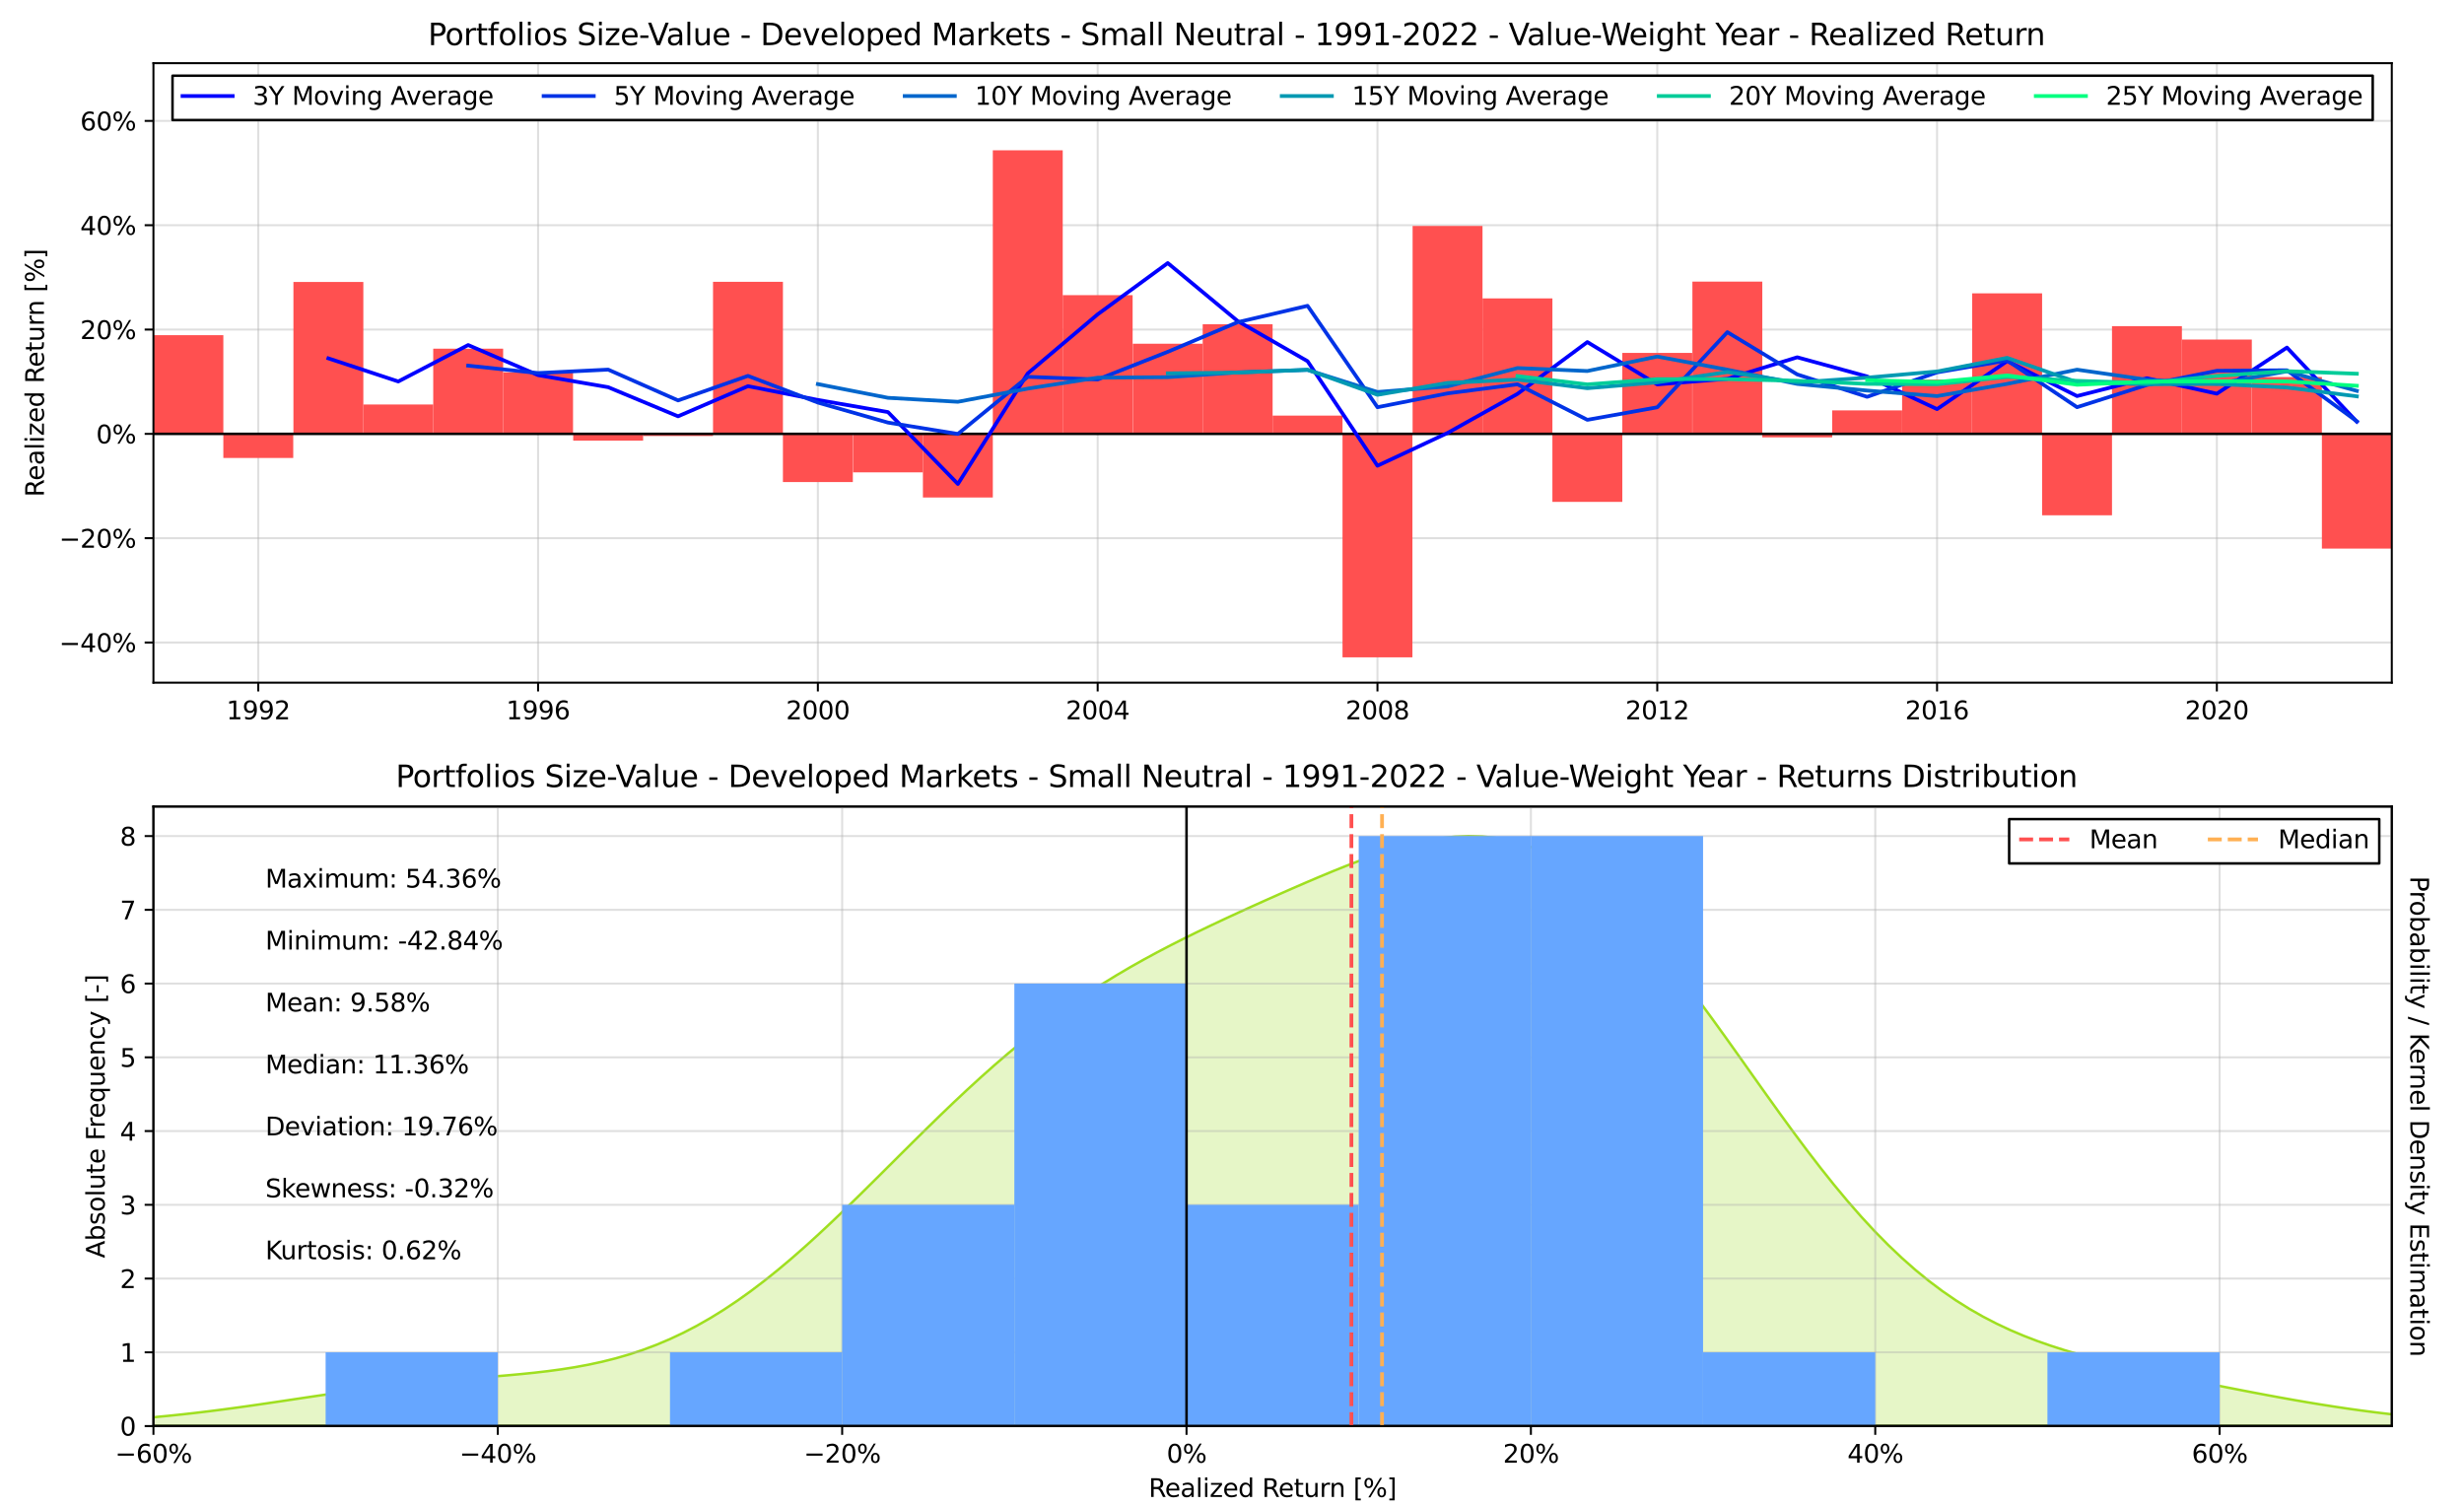 <?xml version="1.0" encoding="utf-8" standalone="no"?>
<!DOCTYPE svg PUBLIC "-//W3C//DTD SVG 1.1//EN"
  "http://www.w3.org/Graphics/SVG/1.1/DTD/svg11.dtd">
<svg xmlns:xlink="http://www.w3.org/1999/xlink" width="982.8pt" height="601.2pt" viewBox="0 0 982.8 601.2" xmlns="http://www.w3.org/2000/svg" version="1.1">
 <defs>
  <style type="text/css">*{stroke-linejoin: round; stroke-linecap: butt}</style>
 </defs>
 <g id="figure_1">
  <g id="patch_1">
   <path d="M 0 601.2 
L 982.8 601.2 
L 982.8 0 
L 0 0 
z
" style="fill: #ffffff"/>
  </g>
  <g id="axes_1">
   <g id="patch_2">
    <path d="M 61.2 272.291 
L 954 272.291 
L 954 25.2 
L 61.2 25.2 
z
" style="fill: #ffffff"/>
   </g>
   <g id="matplotlib.axis_1">
    <g id="xtick_1">
     <g id="line2d_1">
      <path d="M 103.021 272.291 
L 103.021 25.2 
" clip-path="url(#p886fe24bcd)" style="fill: none; stroke: #b0b0b0; stroke-opacity: 0.4; stroke-width: 0.8; stroke-linecap: square"/>
     </g>
     <g id="line2d_2">
      <defs>
       <path id="m118fa35241" d="M 0 0 
L 0 3.5 
" style="stroke: #000000; stroke-width: 0.8"/>
      </defs>
      <g>
       <use xlink:href="#m118fa35241" x="103.021" y="272.291" style="stroke: #000000; stroke-width: 0.8"/>
      </g>
     </g>
     <g id="text_1">
      <!-- 1992 -->
      <g transform="translate(90.296 286.889) scale(0.1 -0.1)">
       <defs>
        <path id="DejaVuSans-31" d="M 794 531 
L 1825 531 
L 1825 4091 
L 703 3866 
L 703 4441 
L 1819 4666 
L 2450 4666 
L 2450 531 
L 3481 531 
L 3481 0 
L 794 0 
L 794 531 
z
" transform="scale(0.016)"/>
        <path id="DejaVuSans-39" d="M 703 97 
L 703 672 
Q 941 559 1184 500 
Q 1428 441 1663 441 
Q 2288 441 2617 861 
Q 2947 1281 2994 2138 
Q 2813 1869 2534 1725 
Q 2256 1581 1919 1581 
Q 1219 1581 811 2004 
Q 403 2428 403 3163 
Q 403 3881 828 4315 
Q 1253 4750 1959 4750 
Q 2769 4750 3195 4129 
Q 3622 3509 3622 2328 
Q 3622 1225 3098 567 
Q 2575 -91 1691 -91 
Q 1453 -91 1209 -44 
Q 966 3 703 97 
z
M 1959 2075 
Q 2384 2075 2632 2365 
Q 2881 2656 2881 3163 
Q 2881 3666 2632 3958 
Q 2384 4250 1959 4250 
Q 1534 4250 1286 3958 
Q 1038 3666 1038 3163 
Q 1038 2656 1286 2365 
Q 1534 2075 1959 2075 
z
" transform="scale(0.016)"/>
        <path id="DejaVuSans-32" d="M 1228 531 
L 3431 531 
L 3431 0 
L 469 0 
L 469 531 
Q 828 903 1448 1529 
Q 2069 2156 2228 2338 
Q 2531 2678 2651 2914 
Q 2772 3150 2772 3378 
Q 2772 3750 2511 3984 
Q 2250 4219 1831 4219 
Q 1534 4219 1204 4116 
Q 875 4013 500 3803 
L 500 4441 
Q 881 4594 1212 4672 
Q 1544 4750 1819 4750 
Q 2544 4750 2975 4387 
Q 3406 4025 3406 3419 
Q 3406 3131 3298 2873 
Q 3191 2616 2906 2266 
Q 2828 2175 2409 1742 
Q 1991 1309 1228 531 
z
" transform="scale(0.016)"/>
       </defs>
       <use xlink:href="#DejaVuSans-31"/>
       <use xlink:href="#DejaVuSans-39" x="63.623"/>
       <use xlink:href="#DejaVuSans-39" x="127.246"/>
       <use xlink:href="#DejaVuSans-32" x="190.869"/>
      </g>
     </g>
    </g>
    <g id="xtick_2">
     <g id="line2d_3">
      <path d="M 214.621 272.291 
L 214.621 25.2 
" clip-path="url(#p886fe24bcd)" style="fill: none; stroke: #b0b0b0; stroke-opacity: 0.4; stroke-width: 0.8; stroke-linecap: square"/>
     </g>
     <g id="line2d_4">
      <g>
       <use xlink:href="#m118fa35241" x="214.621" y="272.291" style="stroke: #000000; stroke-width: 0.8"/>
      </g>
     </g>
     <g id="text_2">
      <!-- 1996 -->
      <g transform="translate(201.896 286.889) scale(0.1 -0.1)">
       <defs>
        <path id="DejaVuSans-36" d="M 2113 2584 
Q 1688 2584 1439 2293 
Q 1191 2003 1191 1497 
Q 1191 994 1439 701 
Q 1688 409 2113 409 
Q 2538 409 2786 701 
Q 3034 994 3034 1497 
Q 3034 2003 2786 2293 
Q 2538 2584 2113 2584 
z
M 3366 4563 
L 3366 3988 
Q 3128 4100 2886 4159 
Q 2644 4219 2406 4219 
Q 1781 4219 1451 3797 
Q 1122 3375 1075 2522 
Q 1259 2794 1537 2939 
Q 1816 3084 2150 3084 
Q 2853 3084 3261 2657 
Q 3669 2231 3669 1497 
Q 3669 778 3244 343 
Q 2819 -91 2113 -91 
Q 1303 -91 875 529 
Q 447 1150 447 2328 
Q 447 3434 972 4092 
Q 1497 4750 2381 4750 
Q 2619 4750 2861 4703 
Q 3103 4656 3366 4563 
z
" transform="scale(0.016)"/>
       </defs>
       <use xlink:href="#DejaVuSans-31"/>
       <use xlink:href="#DejaVuSans-39" x="63.623"/>
       <use xlink:href="#DejaVuSans-39" x="127.246"/>
       <use xlink:href="#DejaVuSans-36" x="190.869"/>
      </g>
     </g>
    </g>
    <g id="xtick_3">
     <g id="line2d_5">
      <path d="M 326.221 272.291 
L 326.221 25.2 
" clip-path="url(#p886fe24bcd)" style="fill: none; stroke: #b0b0b0; stroke-opacity: 0.4; stroke-width: 0.8; stroke-linecap: square"/>
     </g>
     <g id="line2d_6">
      <g>
       <use xlink:href="#m118fa35241" x="326.221" y="272.291" style="stroke: #000000; stroke-width: 0.8"/>
      </g>
     </g>
     <g id="text_3">
      <!-- 2000 -->
      <g transform="translate(313.496 286.889) scale(0.1 -0.1)">
       <defs>
        <path id="DejaVuSans-30" d="M 2034 4250 
Q 1547 4250 1301 3770 
Q 1056 3291 1056 2328 
Q 1056 1369 1301 889 
Q 1547 409 2034 409 
Q 2525 409 2770 889 
Q 3016 1369 3016 2328 
Q 3016 3291 2770 3770 
Q 2525 4250 2034 4250 
z
M 2034 4750 
Q 2819 4750 3233 4129 
Q 3647 3509 3647 2328 
Q 3647 1150 3233 529 
Q 2819 -91 2034 -91 
Q 1250 -91 836 529 
Q 422 1150 422 2328 
Q 422 3509 836 4129 
Q 1250 4750 2034 4750 
z
" transform="scale(0.016)"/>
       </defs>
       <use xlink:href="#DejaVuSans-32"/>
       <use xlink:href="#DejaVuSans-30" x="63.623"/>
       <use xlink:href="#DejaVuSans-30" x="127.246"/>
       <use xlink:href="#DejaVuSans-30" x="190.869"/>
      </g>
     </g>
    </g>
    <g id="xtick_4">
     <g id="line2d_7">
      <path d="M 437.821 272.291 
L 437.821 25.2 
" clip-path="url(#p886fe24bcd)" style="fill: none; stroke: #b0b0b0; stroke-opacity: 0.4; stroke-width: 0.8; stroke-linecap: square"/>
     </g>
     <g id="line2d_8">
      <g>
       <use xlink:href="#m118fa35241" x="437.821" y="272.291" style="stroke: #000000; stroke-width: 0.8"/>
      </g>
     </g>
     <g id="text_4">
      <!-- 2004 -->
      <g transform="translate(425.096 286.889) scale(0.1 -0.1)">
       <defs>
        <path id="DejaVuSans-34" d="M 2419 4116 
L 825 1625 
L 2419 1625 
L 2419 4116 
z
M 2253 4666 
L 3047 4666 
L 3047 1625 
L 3713 1625 
L 3713 1100 
L 3047 1100 
L 3047 0 
L 2419 0 
L 2419 1100 
L 313 1100 
L 313 1709 
L 2253 4666 
z
" transform="scale(0.016)"/>
       </defs>
       <use xlink:href="#DejaVuSans-32"/>
       <use xlink:href="#DejaVuSans-30" x="63.623"/>
       <use xlink:href="#DejaVuSans-30" x="127.246"/>
       <use xlink:href="#DejaVuSans-34" x="190.869"/>
      </g>
     </g>
    </g>
    <g id="xtick_5">
     <g id="line2d_9">
      <path d="M 549.421 272.291 
L 549.421 25.2 
" clip-path="url(#p886fe24bcd)" style="fill: none; stroke: #b0b0b0; stroke-opacity: 0.4; stroke-width: 0.8; stroke-linecap: square"/>
     </g>
     <g id="line2d_10">
      <g>
       <use xlink:href="#m118fa35241" x="549.421" y="272.291" style="stroke: #000000; stroke-width: 0.8"/>
      </g>
     </g>
     <g id="text_5">
      <!-- 2008 -->
      <g transform="translate(536.696 286.889) scale(0.1 -0.1)">
       <defs>
        <path id="DejaVuSans-38" d="M 2034 2216 
Q 1584 2216 1326 1975 
Q 1069 1734 1069 1313 
Q 1069 891 1326 650 
Q 1584 409 2034 409 
Q 2484 409 2743 651 
Q 3003 894 3003 1313 
Q 3003 1734 2745 1975 
Q 2488 2216 2034 2216 
z
M 1403 2484 
Q 997 2584 770 2862 
Q 544 3141 544 3541 
Q 544 4100 942 4425 
Q 1341 4750 2034 4750 
Q 2731 4750 3128 4425 
Q 3525 4100 3525 3541 
Q 3525 3141 3298 2862 
Q 3072 2584 2669 2484 
Q 3125 2378 3379 2068 
Q 3634 1759 3634 1313 
Q 3634 634 3220 271 
Q 2806 -91 2034 -91 
Q 1263 -91 848 271 
Q 434 634 434 1313 
Q 434 1759 690 2068 
Q 947 2378 1403 2484 
z
M 1172 3481 
Q 1172 3119 1398 2916 
Q 1625 2713 2034 2713 
Q 2441 2713 2670 2916 
Q 2900 3119 2900 3481 
Q 2900 3844 2670 4047 
Q 2441 4250 2034 4250 
Q 1625 4250 1398 4047 
Q 1172 3844 1172 3481 
z
" transform="scale(0.016)"/>
       </defs>
       <use xlink:href="#DejaVuSans-32"/>
       <use xlink:href="#DejaVuSans-30" x="63.623"/>
       <use xlink:href="#DejaVuSans-30" x="127.246"/>
       <use xlink:href="#DejaVuSans-38" x="190.869"/>
      </g>
     </g>
    </g>
    <g id="xtick_6">
     <g id="line2d_11">
      <path d="M 661.021 272.291 
L 661.021 25.2 
" clip-path="url(#p886fe24bcd)" style="fill: none; stroke: #b0b0b0; stroke-opacity: 0.4; stroke-width: 0.8; stroke-linecap: square"/>
     </g>
     <g id="line2d_12">
      <g>
       <use xlink:href="#m118fa35241" x="661.021" y="272.291" style="stroke: #000000; stroke-width: 0.8"/>
      </g>
     </g>
     <g id="text_6">
      <!-- 2012 -->
      <g transform="translate(648.296 286.889) scale(0.1 -0.1)">
       <use xlink:href="#DejaVuSans-32"/>
       <use xlink:href="#DejaVuSans-30" x="63.623"/>
       <use xlink:href="#DejaVuSans-31" x="127.246"/>
       <use xlink:href="#DejaVuSans-32" x="190.869"/>
      </g>
     </g>
    </g>
    <g id="xtick_7">
     <g id="line2d_13">
      <path d="M 772.621 272.291 
L 772.621 25.2 
" clip-path="url(#p886fe24bcd)" style="fill: none; stroke: #b0b0b0; stroke-opacity: 0.4; stroke-width: 0.8; stroke-linecap: square"/>
     </g>
     <g id="line2d_14">
      <g>
       <use xlink:href="#m118fa35241" x="772.621" y="272.291" style="stroke: #000000; stroke-width: 0.8"/>
      </g>
     </g>
     <g id="text_7">
      <!-- 2016 -->
      <g transform="translate(759.896 286.889) scale(0.1 -0.1)">
       <use xlink:href="#DejaVuSans-32"/>
       <use xlink:href="#DejaVuSans-30" x="63.623"/>
       <use xlink:href="#DejaVuSans-31" x="127.246"/>
       <use xlink:href="#DejaVuSans-36" x="190.869"/>
      </g>
     </g>
    </g>
    <g id="xtick_8">
     <g id="line2d_15">
      <path d="M 884.221 272.291 
L 884.221 25.2 
" clip-path="url(#p886fe24bcd)" style="fill: none; stroke: #b0b0b0; stroke-opacity: 0.4; stroke-width: 0.8; stroke-linecap: square"/>
     </g>
     <g id="line2d_16">
      <g>
       <use xlink:href="#m118fa35241" x="884.221" y="272.291" style="stroke: #000000; stroke-width: 0.8"/>
      </g>
     </g>
     <g id="text_8">
      <!-- 2020 -->
      <g transform="translate(871.496 286.889) scale(0.1 -0.1)">
       <use xlink:href="#DejaVuSans-32"/>
       <use xlink:href="#DejaVuSans-30" x="63.623"/>
       <use xlink:href="#DejaVuSans-32" x="127.246"/>
       <use xlink:href="#DejaVuSans-30" x="190.869"/>
      </g>
     </g>
    </g>
   </g>
   <g id="matplotlib.axis_2">
    <g id="ytick_1">
     <g id="line2d_17">
      <path d="M 61.2 256.271 
L 954 256.271 
" clip-path="url(#p886fe24bcd)" style="fill: none; stroke: #b0b0b0; stroke-opacity: 0.4; stroke-width: 0.8; stroke-linecap: square"/>
     </g>
     <g id="line2d_18">
      <defs>
       <path id="me21c2897b2" d="M 0 0 
L -3.5 0 
" style="stroke: #000000; stroke-width: 0.8"/>
      </defs>
      <g>
       <use xlink:href="#me21c2897b2" x="61.2" y="256.271" style="stroke: #000000; stroke-width: 0.8"/>
      </g>
     </g>
     <g id="text_9">
      <!-- −40% -->
      <g transform="translate(23.594 260.07) scale(0.1 -0.1)">
       <defs>
        <path id="DejaVuSans-2212" d="M 678 2272 
L 4684 2272 
L 4684 1741 
L 678 1741 
L 678 2272 
z
" transform="scale(0.016)"/>
        <path id="DejaVuSans-25" d="M 4653 2053 
Q 4381 2053 4226 1822 
Q 4072 1591 4072 1178 
Q 4072 772 4226 539 
Q 4381 306 4653 306 
Q 4919 306 5073 539 
Q 5228 772 5228 1178 
Q 5228 1588 5073 1820 
Q 4919 2053 4653 2053 
z
M 4653 2450 
Q 5147 2450 5437 2106 
Q 5728 1763 5728 1178 
Q 5728 594 5436 251 
Q 5144 -91 4653 -91 
Q 4153 -91 3862 251 
Q 3572 594 3572 1178 
Q 3572 1766 3864 2108 
Q 4156 2450 4653 2450 
z
M 1428 4353 
Q 1159 4353 1004 4120 
Q 850 3888 850 3481 
Q 850 3069 1003 2837 
Q 1156 2606 1428 2606 
Q 1700 2606 1854 2837 
Q 2009 3069 2009 3481 
Q 2009 3884 1853 4118 
Q 1697 4353 1428 4353 
z
M 4250 4750 
L 4750 4750 
L 1831 -91 
L 1331 -91 
L 4250 4750 
z
M 1428 4750 
Q 1922 4750 2215 4408 
Q 2509 4066 2509 3481 
Q 2509 2891 2217 2550 
Q 1925 2209 1428 2209 
Q 931 2209 642 2551 
Q 353 2894 353 3481 
Q 353 4063 643 4406 
Q 934 4750 1428 4750 
z
" transform="scale(0.016)"/>
       </defs>
       <use xlink:href="#DejaVuSans-2212"/>
       <use xlink:href="#DejaVuSans-34" x="83.789"/>
       <use xlink:href="#DejaVuSans-30" x="147.412"/>
       <use xlink:href="#DejaVuSans-25" x="211.035"/>
      </g>
     </g>
    </g>
    <g id="ytick_2">
     <g id="line2d_19">
      <path d="M 61.2 214.66 
L 954 214.66 
" clip-path="url(#p886fe24bcd)" style="fill: none; stroke: #b0b0b0; stroke-opacity: 0.4; stroke-width: 0.8; stroke-linecap: square"/>
     </g>
     <g id="line2d_20">
      <g>
       <use xlink:href="#me21c2897b2" x="61.2" y="214.66" style="stroke: #000000; stroke-width: 0.8"/>
      </g>
     </g>
     <g id="text_10">
      <!-- −20% -->
      <g transform="translate(23.594 218.46) scale(0.1 -0.1)">
       <use xlink:href="#DejaVuSans-2212"/>
       <use xlink:href="#DejaVuSans-32" x="83.789"/>
       <use xlink:href="#DejaVuSans-30" x="147.412"/>
       <use xlink:href="#DejaVuSans-25" x="211.035"/>
      </g>
     </g>
    </g>
    <g id="ytick_3">
     <g id="line2d_21">
      <path d="M 61.2 173.05 
L 954 173.05 
" clip-path="url(#p886fe24bcd)" style="fill: none; stroke: #b0b0b0; stroke-opacity: 0.4; stroke-width: 0.8; stroke-linecap: square"/>
     </g>
     <g id="line2d_22">
      <g>
       <use xlink:href="#me21c2897b2" x="61.2" y="173.05" style="stroke: #000000; stroke-width: 0.8"/>
      </g>
     </g>
     <g id="text_11">
      <!-- 0% -->
      <g transform="translate(38.336 176.849) scale(0.1 -0.1)">
       <use xlink:href="#DejaVuSans-30"/>
       <use xlink:href="#DejaVuSans-25" x="63.623"/>
      </g>
     </g>
    </g>
    <g id="ytick_4">
     <g id="line2d_23">
      <path d="M 61.2 131.44 
L 954 131.44 
" clip-path="url(#p886fe24bcd)" style="fill: none; stroke: #b0b0b0; stroke-opacity: 0.4; stroke-width: 0.8; stroke-linecap: square"/>
     </g>
     <g id="line2d_24">
      <g>
       <use xlink:href="#me21c2897b2" x="61.2" y="131.44" style="stroke: #000000; stroke-width: 0.8"/>
      </g>
     </g>
     <g id="text_12">
      <!-- 20% -->
      <g transform="translate(31.973 135.239) scale(0.1 -0.1)">
       <use xlink:href="#DejaVuSans-32"/>
       <use xlink:href="#DejaVuSans-30" x="63.623"/>
       <use xlink:href="#DejaVuSans-25" x="127.246"/>
      </g>
     </g>
    </g>
    <g id="ytick_5">
     <g id="line2d_25">
      <path d="M 61.2 89.829 
L 954 89.829 
" clip-path="url(#p886fe24bcd)" style="fill: none; stroke: #b0b0b0; stroke-opacity: 0.4; stroke-width: 0.8; stroke-linecap: square"/>
     </g>
     <g id="line2d_26">
      <g>
       <use xlink:href="#me21c2897b2" x="61.2" y="89.829" style="stroke: #000000; stroke-width: 0.8"/>
      </g>
     </g>
     <g id="text_13">
      <!-- 40% -->
      <g transform="translate(31.973 93.629) scale(0.1 -0.1)">
       <use xlink:href="#DejaVuSans-34"/>
       <use xlink:href="#DejaVuSans-30" x="63.623"/>
       <use xlink:href="#DejaVuSans-25" x="127.246"/>
      </g>
     </g>
    </g>
    <g id="ytick_6">
     <g id="line2d_27">
      <path d="M 61.2 48.219 
L 954 48.219 
" clip-path="url(#p886fe24bcd)" style="fill: none; stroke: #b0b0b0; stroke-opacity: 0.4; stroke-width: 0.8; stroke-linecap: square"/>
     </g>
     <g id="line2d_28">
      <g>
       <use xlink:href="#me21c2897b2" x="61.2" y="48.219" style="stroke: #000000; stroke-width: 0.8"/>
      </g>
     </g>
     <g id="text_14">
      <!-- 60% -->
      <g transform="translate(31.973 52.018) scale(0.1 -0.1)">
       <use xlink:href="#DejaVuSans-36"/>
       <use xlink:href="#DejaVuSans-30" x="63.623"/>
       <use xlink:href="#DejaVuSans-25" x="127.246"/>
      </g>
     </g>
    </g>
    <g id="text_15">
     <!-- Realized Return [%] -->
     <g transform="translate(17.514 198.21) rotate(-90) scale(0.1 -0.1)">
      <defs>
       <path id="DejaVuSans-52" d="M 2841 2188 
Q 3044 2119 3236 1894 
Q 3428 1669 3622 1275 
L 4263 0 
L 3584 0 
L 2988 1197 
Q 2756 1666 2539 1819 
Q 2322 1972 1947 1972 
L 1259 1972 
L 1259 0 
L 628 0 
L 628 4666 
L 2053 4666 
Q 2853 4666 3247 4331 
Q 3641 3997 3641 3322 
Q 3641 2881 3436 2590 
Q 3231 2300 2841 2188 
z
M 1259 4147 
L 1259 2491 
L 2053 2491 
Q 2509 2491 2742 2702 
Q 2975 2913 2975 3322 
Q 2975 3731 2742 3939 
Q 2509 4147 2053 4147 
L 1259 4147 
z
" transform="scale(0.016)"/>
       <path id="DejaVuSans-65" d="M 3597 1894 
L 3597 1613 
L 953 1613 
Q 991 1019 1311 708 
Q 1631 397 2203 397 
Q 2534 397 2845 478 
Q 3156 559 3463 722 
L 3463 178 
Q 3153 47 2828 -22 
Q 2503 -91 2169 -91 
Q 1331 -91 842 396 
Q 353 884 353 1716 
Q 353 2575 817 3079 
Q 1281 3584 2069 3584 
Q 2775 3584 3186 3129 
Q 3597 2675 3597 1894 
z
M 3022 2063 
Q 3016 2534 2758 2815 
Q 2500 3097 2075 3097 
Q 1594 3097 1305 2825 
Q 1016 2553 972 2059 
L 3022 2063 
z
" transform="scale(0.016)"/>
       <path id="DejaVuSans-61" d="M 2194 1759 
Q 1497 1759 1228 1600 
Q 959 1441 959 1056 
Q 959 750 1161 570 
Q 1363 391 1709 391 
Q 2188 391 2477 730 
Q 2766 1069 2766 1631 
L 2766 1759 
L 2194 1759 
z
M 3341 1997 
L 3341 0 
L 2766 0 
L 2766 531 
Q 2569 213 2275 61 
Q 1981 -91 1556 -91 
Q 1019 -91 701 211 
Q 384 513 384 1019 
Q 384 1609 779 1909 
Q 1175 2209 1959 2209 
L 2766 2209 
L 2766 2266 
Q 2766 2663 2505 2880 
Q 2244 3097 1772 3097 
Q 1472 3097 1187 3025 
Q 903 2953 641 2809 
L 641 3341 
Q 956 3463 1253 3523 
Q 1550 3584 1831 3584 
Q 2591 3584 2966 3190 
Q 3341 2797 3341 1997 
z
" transform="scale(0.016)"/>
       <path id="DejaVuSans-6c" d="M 603 4863 
L 1178 4863 
L 1178 0 
L 603 0 
L 603 4863 
z
" transform="scale(0.016)"/>
       <path id="DejaVuSans-69" d="M 603 3500 
L 1178 3500 
L 1178 0 
L 603 0 
L 603 3500 
z
M 603 4863 
L 1178 4863 
L 1178 4134 
L 603 4134 
L 603 4863 
z
" transform="scale(0.016)"/>
       <path id="DejaVuSans-7a" d="M 353 3500 
L 3084 3500 
L 3084 2975 
L 922 459 
L 3084 459 
L 3084 0 
L 275 0 
L 275 525 
L 2438 3041 
L 353 3041 
L 353 3500 
z
" transform="scale(0.016)"/>
       <path id="DejaVuSans-64" d="M 2906 2969 
L 2906 4863 
L 3481 4863 
L 3481 0 
L 2906 0 
L 2906 525 
Q 2725 213 2448 61 
Q 2172 -91 1784 -91 
Q 1150 -91 751 415 
Q 353 922 353 1747 
Q 353 2572 751 3078 
Q 1150 3584 1784 3584 
Q 2172 3584 2448 3432 
Q 2725 3281 2906 2969 
z
M 947 1747 
Q 947 1113 1208 752 
Q 1469 391 1925 391 
Q 2381 391 2643 752 
Q 2906 1113 2906 1747 
Q 2906 2381 2643 2742 
Q 2381 3103 1925 3103 
Q 1469 3103 1208 2742 
Q 947 2381 947 1747 
z
" transform="scale(0.016)"/>
       <path id="DejaVuSans-20" transform="scale(0.016)"/>
       <path id="DejaVuSans-74" d="M 1172 4494 
L 1172 3500 
L 2356 3500 
L 2356 3053 
L 1172 3053 
L 1172 1153 
Q 1172 725 1289 603 
Q 1406 481 1766 481 
L 2356 481 
L 2356 0 
L 1766 0 
Q 1100 0 847 248 
Q 594 497 594 1153 
L 594 3053 
L 172 3053 
L 172 3500 
L 594 3500 
L 594 4494 
L 1172 4494 
z
" transform="scale(0.016)"/>
       <path id="DejaVuSans-75" d="M 544 1381 
L 544 3500 
L 1119 3500 
L 1119 1403 
Q 1119 906 1312 657 
Q 1506 409 1894 409 
Q 2359 409 2629 706 
Q 2900 1003 2900 1516 
L 2900 3500 
L 3475 3500 
L 3475 0 
L 2900 0 
L 2900 538 
Q 2691 219 2414 64 
Q 2138 -91 1772 -91 
Q 1169 -91 856 284 
Q 544 659 544 1381 
z
M 1991 3584 
L 1991 3584 
z
" transform="scale(0.016)"/>
       <path id="DejaVuSans-72" d="M 2631 2963 
Q 2534 3019 2420 3045 
Q 2306 3072 2169 3072 
Q 1681 3072 1420 2755 
Q 1159 2438 1159 1844 
L 1159 0 
L 581 0 
L 581 3500 
L 1159 3500 
L 1159 2956 
Q 1341 3275 1631 3429 
Q 1922 3584 2338 3584 
Q 2397 3584 2469 3576 
Q 2541 3569 2628 3553 
L 2631 2963 
z
" transform="scale(0.016)"/>
       <path id="DejaVuSans-6e" d="M 3513 2113 
L 3513 0 
L 2938 0 
L 2938 2094 
Q 2938 2591 2744 2837 
Q 2550 3084 2163 3084 
Q 1697 3084 1428 2787 
Q 1159 2491 1159 1978 
L 1159 0 
L 581 0 
L 581 3500 
L 1159 3500 
L 1159 2956 
Q 1366 3272 1645 3428 
Q 1925 3584 2291 3584 
Q 2894 3584 3203 3211 
Q 3513 2838 3513 2113 
z
" transform="scale(0.016)"/>
       <path id="DejaVuSans-5b" d="M 550 4863 
L 1875 4863 
L 1875 4416 
L 1125 4416 
L 1125 -397 
L 1875 -397 
L 1875 -844 
L 550 -844 
L 550 4863 
z
" transform="scale(0.016)"/>
       <path id="DejaVuSans-5d" d="M 1947 4863 
L 1947 -844 
L 622 -844 
L 622 -397 
L 1369 -397 
L 1369 4416 
L 622 4416 
L 622 4863 
L 1947 4863 
z
" transform="scale(0.016)"/>
      </defs>
      <use xlink:href="#DejaVuSans-52"/>
      <use xlink:href="#DejaVuSans-65" x="64.982"/>
      <use xlink:href="#DejaVuSans-61" x="126.506"/>
      <use xlink:href="#DejaVuSans-6c" x="187.785"/>
      <use xlink:href="#DejaVuSans-69" x="215.568"/>
      <use xlink:href="#DejaVuSans-7a" x="243.352"/>
      <use xlink:href="#DejaVuSans-65" x="295.842"/>
      <use xlink:href="#DejaVuSans-64" x="357.365"/>
      <use xlink:href="#DejaVuSans-20" x="420.842"/>
      <use xlink:href="#DejaVuSans-52" x="452.629"/>
      <use xlink:href="#DejaVuSans-65" x="517.611"/>
      <use xlink:href="#DejaVuSans-74" x="579.135"/>
      <use xlink:href="#DejaVuSans-75" x="618.344"/>
      <use xlink:href="#DejaVuSans-72" x="681.723"/>
      <use xlink:href="#DejaVuSans-6e" x="721.086"/>
      <use xlink:href="#DejaVuSans-20" x="784.465"/>
      <use xlink:href="#DejaVuSans-5b" x="816.252"/>
      <use xlink:href="#DejaVuSans-25" x="855.266"/>
      <use xlink:href="#DejaVuSans-5d" x="950.285"/>
     </g>
    </g>
   </g>
   <g id="patch_3">
    <path d="M 61.2 173.05 
L 89.081 173.05 
L 89.081 133.687 
L 61.2 133.687 
z
" clip-path="url(#p886fe24bcd)" style="fill: #ff5050"/>
   </g>
   <g id="patch_4">
    <path d="M 89.081 173.05 
L 116.962 173.05 
L 116.962 182.662 
L 89.081 182.662 
z
" clip-path="url(#p886fe24bcd)" style="fill: #ff5050"/>
   </g>
   <g id="patch_5">
    <path d="M 117.038 173.05 
L 144.919 173.05 
L 144.919 112.465 
L 117.038 112.465 
z
" clip-path="url(#p886fe24bcd)" style="fill: #ff5050"/>
   </g>
   <g id="patch_6">
    <path d="M 144.919 173.05 
L 172.8 173.05 
L 172.8 161.337 
L 144.919 161.337 
z
" clip-path="url(#p886fe24bcd)" style="fill: #ff5050"/>
   </g>
   <g id="patch_7">
    <path d="M 172.8 173.05 
L 200.681 173.05 
L 200.681 139.075 
L 172.8 139.075 
z
" clip-path="url(#p886fe24bcd)" style="fill: #ff5050"/>
   </g>
   <g id="patch_8">
    <path d="M 200.681 173.05 
L 228.562 173.05 
L 228.562 148.479 
L 200.681 148.479 
z
" clip-path="url(#p886fe24bcd)" style="fill: #ff5050"/>
   </g>
   <g id="patch_9">
    <path d="M 228.638 173.05 
L 256.519 173.05 
L 256.519 175.755 
L 228.638 175.755 
z
" clip-path="url(#p886fe24bcd)" style="fill: #ff5050"/>
   </g>
   <g id="patch_10">
    <path d="M 256.519 173.05 
L 284.4 173.05 
L 284.4 173.903 
L 256.519 173.903 
z
" clip-path="url(#p886fe24bcd)" style="fill: #ff5050"/>
   </g>
   <g id="patch_11">
    <path d="M 284.4 173.05 
L 312.281 173.05 
L 312.281 112.403 
L 284.4 112.403 
z
" clip-path="url(#p886fe24bcd)" style="fill: #ff5050"/>
   </g>
   <g id="patch_12">
    <path d="M 312.281 173.05 
L 340.162 173.05 
L 340.162 192.274 
L 312.281 192.274 
z
" clip-path="url(#p886fe24bcd)" style="fill: #ff5050"/>
   </g>
   <g id="patch_13">
    <path d="M 340.238 173.05 
L 368.119 173.05 
L 368.119 188.404 
L 340.238 188.404 
z
" clip-path="url(#p886fe24bcd)" style="fill: #ff5050"/>
   </g>
   <g id="patch_14">
    <path d="M 368.119 173.05 
L 396 173.05 
L 396 198.432 
L 368.119 198.432 
z
" clip-path="url(#p886fe24bcd)" style="fill: #ff5050"/>
   </g>
   <g id="patch_15">
    <path d="M 396 173.05 
L 423.881 173.05 
L 423.881 59.953 
L 396 59.953 
z
" clip-path="url(#p886fe24bcd)" style="fill: #ff5050"/>
   </g>
   <g id="patch_16">
    <path d="M 423.881 173.05 
L 451.762 173.05 
L 451.762 117.729 
L 423.881 117.729 
z
" clip-path="url(#p886fe24bcd)" style="fill: #ff5050"/>
   </g>
   <g id="patch_17">
    <path d="M 451.838 173.05 
L 479.719 173.05 
L 479.719 137.099 
L 451.838 137.099 
z
" clip-path="url(#p886fe24bcd)" style="fill: #ff5050"/>
   </g>
   <g id="patch_18">
    <path d="M 479.719 173.05 
L 507.6 173.05 
L 507.6 129.338 
L 479.719 129.338 
z
" clip-path="url(#p886fe24bcd)" style="fill: #ff5050"/>
   </g>
   <g id="patch_19">
    <path d="M 507.6 173.05 
L 535.481 173.05 
L 535.481 165.768 
L 507.6 165.768 
z
" clip-path="url(#p886fe24bcd)" style="fill: #ff5050"/>
   </g>
   <g id="patch_20">
    <path d="M 535.481 173.05 
L 563.362 173.05 
L 563.362 262.18 
L 535.481 262.18 
z
" clip-path="url(#p886fe24bcd)" style="fill: #ff5050"/>
   </g>
   <g id="patch_21">
    <path d="M 563.438 173.05 
L 591.319 173.05 
L 591.319 90.121 
L 563.438 90.121 
z
" clip-path="url(#p886fe24bcd)" style="fill: #ff5050"/>
   </g>
   <g id="patch_22">
    <path d="M 591.319 173.05 
L 619.2 173.05 
L 619.2 119.019 
L 591.319 119.019 
z
" clip-path="url(#p886fe24bcd)" style="fill: #ff5050"/>
   </g>
   <g id="patch_23">
    <path d="M 619.2 173.05 
L 647.081 173.05 
L 647.081 200.18 
L 619.2 200.18 
z
" clip-path="url(#p886fe24bcd)" style="fill: #ff5050"/>
   </g>
   <g id="patch_24">
    <path d="M 647.081 173.05 
L 674.962 173.05 
L 674.962 140.76 
L 647.081 140.76 
z
" clip-path="url(#p886fe24bcd)" style="fill: #ff5050"/>
   </g>
   <g id="patch_25">
    <path d="M 675.038 173.05 
L 702.919 173.05 
L 702.919 112.32 
L 675.038 112.32 
z
" clip-path="url(#p886fe24bcd)" style="fill: #ff5050"/>
   </g>
   <g id="patch_26">
    <path d="M 702.919 173.05 
L 730.8 173.05 
L 730.8 174.444 
L 702.919 174.444 
z
" clip-path="url(#p886fe24bcd)" style="fill: #ff5050"/>
   </g>
   <g id="patch_27">
    <path d="M 730.8 173.05 
L 758.681 173.05 
L 758.681 163.688 
L 730.8 163.688 
z
" clip-path="url(#p886fe24bcd)" style="fill: #ff5050"/>
   </g>
   <g id="patch_28">
    <path d="M 758.681 173.05 
L 786.562 173.05 
L 786.562 151.392 
L 758.681 151.392 
z
" clip-path="url(#p886fe24bcd)" style="fill: #ff5050"/>
   </g>
   <g id="patch_29">
    <path d="M 786.638 173.05 
L 814.519 173.05 
L 814.519 117.001 
L 786.638 117.001 
z
" clip-path="url(#p886fe24bcd)" style="fill: #ff5050"/>
   </g>
   <g id="patch_30">
    <path d="M 814.519 173.05 
L 842.4 173.05 
L 842.4 205.527 
L 814.519 205.527 
z
" clip-path="url(#p886fe24bcd)" style="fill: #ff5050"/>
   </g>
   <g id="patch_31">
    <path d="M 842.4 173.05 
L 870.281 173.05 
L 870.281 130.087 
L 842.4 130.087 
z
" clip-path="url(#p886fe24bcd)" style="fill: #ff5050"/>
   </g>
   <g id="patch_32">
    <path d="M 870.281 173.05 
L 898.162 173.05 
L 898.162 135.434 
L 870.281 135.434 
z
" clip-path="url(#p886fe24bcd)" style="fill: #ff5050"/>
   </g>
   <g id="patch_33">
    <path d="M 898.238 173.05 
L 926.119 173.05 
L 926.119 150.372 
L 898.238 150.372 
z
" clip-path="url(#p886fe24bcd)" style="fill: #ff5050"/>
   </g>
   <g id="patch_34">
    <path d="M 926.119 173.05 
L 954 173.05 
L 954 218.801 
L 926.119 218.801 
z
" clip-path="url(#p886fe24bcd)" style="fill: #ff5050"/>
   </g>
   <g id="line2d_29">
    <path d="M 61.2 173.05 
L 954 173.05 
" clip-path="url(#p886fe24bcd)" style="fill: none; stroke: #000000; stroke-linecap: square"/>
   </g>
   <g id="line2d_30">
    <path d="M 130.979 142.938 
L 158.86 152.155 
L 186.74 137.626 
L 214.621 149.63 
L 242.579 154.436 
L 270.46 166.046 
L 298.34 154.02 
L 326.221 159.527 
L 354.179 164.36 
L 382.06 193.037 
L 409.94 148.93 
L 437.821 125.372 
L 465.779 104.927 
L 493.66 128.055 
L 521.54 144.068 
L 549.421 185.762 
L 577.379 172.689 
L 605.26 157.106 
L 633.14 136.44 
L 661.021 153.32 
L 688.979 151.087 
L 716.86 142.508 
L 744.74 150.15 
L 772.621 163.175 
L 800.579 144.027 
L 828.46 157.973 
L 856.34 150.872 
L 884.221 157.016 
L 912.179 138.631 
L 940.06 168.202 
" clip-path="url(#p886fe24bcd)" style="fill: none; stroke: #0000ff; stroke-width: 1.5; stroke-linecap: square"/>
   </g>
   <g id="line2d_31">
    <path d="M 186.74 145.845 
L 214.621 148.804 
L 242.579 147.422 
L 270.46 159.71 
L 298.34 149.923 
L 326.221 160.563 
L 354.179 168.548 
L 382.06 173.083 
L 409.94 150.293 
L 437.821 151.359 
L 465.779 140.324 
L 493.66 128.51 
L 521.54 121.977 
L 549.421 162.423 
L 577.379 156.901 
L 605.26 153.285 
L 633.14 167.453 
L 661.021 162.452 
L 688.979 132.48 
L 716.86 149.345 
L 744.74 158.278 
L 772.621 148.521 
L 800.579 143.769 
L 828.46 162.41 
L 856.34 153.539 
L 884.221 147.888 
L 912.179 147.684 
L 940.06 168.044 
" clip-path="url(#p886fe24bcd)" style="fill: none; stroke: #0033e6; stroke-width: 1.5; stroke-linecap: square"/>
   </g>
   <g id="line2d_32">
    <path d="M 326.221 153.204 
L 354.179 158.676 
L 382.06 160.253 
L 409.94 155.002 
L 437.821 150.641 
L 465.779 150.443 
L 493.66 148.529 
L 521.54 147.53 
L 549.421 156.358 
L 577.379 154.13 
L 605.26 146.804 
L 633.14 147.982 
L 661.021 142.215 
L 688.979 147.451 
L 716.86 153.123 
L 744.74 155.782 
L 772.621 157.987 
L 800.579 153.11 
L 828.46 147.445 
L 856.34 151.442 
L 884.221 153.083 
L 912.179 148.103 
L 940.06 155.907 
" clip-path="url(#p886fe24bcd)" style="fill: none; stroke: #0066cc; stroke-width: 1.5; stroke-linecap: square"/>
   </g>
   <g id="line2d_33">
    <path d="M 465.779 148.911 
L 493.66 148.621 
L 521.54 147.494 
L 549.421 157.475 
L 577.379 152.728 
L 605.26 151.39 
L 633.14 154.837 
L 661.021 152.504 
L 688.979 148.399 
L 716.86 152.535 
L 744.74 150.629 
L 772.621 148.162 
L 800.579 142.733 
L 828.46 152.438 
L 856.34 153.262 
L 884.221 153.151 
L 912.179 154.553 
L 940.06 158.088 
" clip-path="url(#p886fe24bcd)" style="fill: none; stroke: #0099b2; stroke-width: 1.5; stroke-linecap: square"/>
   </g>
   <g id="line2d_34">
    <path d="M 605.26 150.004 
L 633.14 153.329 
L 661.021 151.234 
L 688.979 151.226 
L 716.86 151.882 
L 744.74 153.112 
L 772.621 153.258 
L 800.579 150.32 
L 828.46 151.902 
L 856.34 152.786 
L 884.221 149.944 
L 912.179 148.042 
L 940.06 149.061 
" clip-path="url(#p886fe24bcd)" style="fill: none; stroke: #00cc99; stroke-width: 1.5; stroke-linecap: square"/>
   </g>
   <g id="line2d_35">
    <path d="M 744.74 151.659 
L 772.621 152.367 
L 800.579 149.741 
L 828.46 153.463 
L 856.34 152.213 
L 884.221 152.068 
L 912.179 152.143 
L 940.06 153.865 
" clip-path="url(#p886fe24bcd)" style="fill: none; stroke: #00ff80; stroke-width: 1.5; stroke-linecap: square"/>
   </g>
   <g id="patch_35">
    <path d="M 61.2 272.291 
L 61.2 25.2 
" style="fill: none; stroke: #000000; stroke-width: 0.8; stroke-linejoin: miter; stroke-linecap: square"/>
   </g>
   <g id="patch_36">
    <path d="M 954 272.291 
L 954 25.2 
" style="fill: none; stroke: #000000; stroke-width: 0.8; stroke-linejoin: miter; stroke-linecap: square"/>
   </g>
   <g id="patch_37">
    <path d="M 61.2 272.291 
L 954 272.291 
" style="fill: none; stroke: #000000; stroke-width: 0.8; stroke-linejoin: miter; stroke-linecap: square"/>
   </g>
   <g id="patch_38">
    <path d="M 61.2 25.2 
L 954 25.2 
" style="fill: none; stroke: #000000; stroke-width: 0.8; stroke-linejoin: miter; stroke-linecap: square"/>
   </g>
   <g id="text_16">
    <!-- Portfolios Size-Value - Developed Markets - Small Neutral - 1991-2022 - Value-Weight Year - Realized Return -->
    <g transform="translate(170.727 18) scale(0.12 -0.12)">
     <defs>
      <path id="DejaVuSans-50" d="M 1259 4147 
L 1259 2394 
L 2053 2394 
Q 2494 2394 2734 2622 
Q 2975 2850 2975 3272 
Q 2975 3691 2734 3919 
Q 2494 4147 2053 4147 
L 1259 4147 
z
M 628 4666 
L 2053 4666 
Q 2838 4666 3239 4311 
Q 3641 3956 3641 3272 
Q 3641 2581 3239 2228 
Q 2838 1875 2053 1875 
L 1259 1875 
L 1259 0 
L 628 0 
L 628 4666 
z
" transform="scale(0.016)"/>
      <path id="DejaVuSans-6f" d="M 1959 3097 
Q 1497 3097 1228 2736 
Q 959 2375 959 1747 
Q 959 1119 1226 758 
Q 1494 397 1959 397 
Q 2419 397 2687 759 
Q 2956 1122 2956 1747 
Q 2956 2369 2687 2733 
Q 2419 3097 1959 3097 
z
M 1959 3584 
Q 2709 3584 3137 3096 
Q 3566 2609 3566 1747 
Q 3566 888 3137 398 
Q 2709 -91 1959 -91 
Q 1206 -91 779 398 
Q 353 888 353 1747 
Q 353 2609 779 3096 
Q 1206 3584 1959 3584 
z
" transform="scale(0.016)"/>
      <path id="DejaVuSans-66" d="M 2375 4863 
L 2375 4384 
L 1825 4384 
Q 1516 4384 1395 4259 
Q 1275 4134 1275 3809 
L 1275 3500 
L 2222 3500 
L 2222 3053 
L 1275 3053 
L 1275 0 
L 697 0 
L 697 3053 
L 147 3053 
L 147 3500 
L 697 3500 
L 697 3744 
Q 697 4328 969 4595 
Q 1241 4863 1831 4863 
L 2375 4863 
z
" transform="scale(0.016)"/>
      <path id="DejaVuSans-73" d="M 2834 3397 
L 2834 2853 
Q 2591 2978 2328 3040 
Q 2066 3103 1784 3103 
Q 1356 3103 1142 2972 
Q 928 2841 928 2578 
Q 928 2378 1081 2264 
Q 1234 2150 1697 2047 
L 1894 2003 
Q 2506 1872 2764 1633 
Q 3022 1394 3022 966 
Q 3022 478 2636 193 
Q 2250 -91 1575 -91 
Q 1294 -91 989 -36 
Q 684 19 347 128 
L 347 722 
Q 666 556 975 473 
Q 1284 391 1588 391 
Q 1994 391 2212 530 
Q 2431 669 2431 922 
Q 2431 1156 2273 1281 
Q 2116 1406 1581 1522 
L 1381 1569 
Q 847 1681 609 1914 
Q 372 2147 372 2553 
Q 372 3047 722 3315 
Q 1072 3584 1716 3584 
Q 2034 3584 2315 3537 
Q 2597 3491 2834 3397 
z
" transform="scale(0.016)"/>
      <path id="DejaVuSans-53" d="M 3425 4513 
L 3425 3897 
Q 3066 4069 2747 4153 
Q 2428 4238 2131 4238 
Q 1616 4238 1336 4038 
Q 1056 3838 1056 3469 
Q 1056 3159 1242 3001 
Q 1428 2844 1947 2747 
L 2328 2669 
Q 3034 2534 3370 2195 
Q 3706 1856 3706 1288 
Q 3706 609 3251 259 
Q 2797 -91 1919 -91 
Q 1588 -91 1214 -16 
Q 841 59 441 206 
L 441 856 
Q 825 641 1194 531 
Q 1563 422 1919 422 
Q 2459 422 2753 634 
Q 3047 847 3047 1241 
Q 3047 1584 2836 1778 
Q 2625 1972 2144 2069 
L 1759 2144 
Q 1053 2284 737 2584 
Q 422 2884 422 3419 
Q 422 4038 858 4394 
Q 1294 4750 2059 4750 
Q 2388 4750 2728 4690 
Q 3069 4631 3425 4513 
z
" transform="scale(0.016)"/>
      <path id="DejaVuSans-2d" d="M 313 2009 
L 1997 2009 
L 1997 1497 
L 313 1497 
L 313 2009 
z
" transform="scale(0.016)"/>
      <path id="DejaVuSans-56" d="M 1831 0 
L 50 4666 
L 709 4666 
L 2188 738 
L 3669 4666 
L 4325 4666 
L 2547 0 
L 1831 0 
z
" transform="scale(0.016)"/>
      <path id="DejaVuSans-44" d="M 1259 4147 
L 1259 519 
L 2022 519 
Q 2988 519 3436 956 
Q 3884 1394 3884 2338 
Q 3884 3275 3436 3711 
Q 2988 4147 2022 4147 
L 1259 4147 
z
M 628 4666 
L 1925 4666 
Q 3281 4666 3915 4102 
Q 4550 3538 4550 2338 
Q 4550 1131 3912 565 
Q 3275 0 1925 0 
L 628 0 
L 628 4666 
z
" transform="scale(0.016)"/>
      <path id="DejaVuSans-76" d="M 191 3500 
L 800 3500 
L 1894 563 
L 2988 3500 
L 3597 3500 
L 2284 0 
L 1503 0 
L 191 3500 
z
" transform="scale(0.016)"/>
      <path id="DejaVuSans-70" d="M 1159 525 
L 1159 -1331 
L 581 -1331 
L 581 3500 
L 1159 3500 
L 1159 2969 
Q 1341 3281 1617 3432 
Q 1894 3584 2278 3584 
Q 2916 3584 3314 3078 
Q 3713 2572 3713 1747 
Q 3713 922 3314 415 
Q 2916 -91 2278 -91 
Q 1894 -91 1617 61 
Q 1341 213 1159 525 
z
M 3116 1747 
Q 3116 2381 2855 2742 
Q 2594 3103 2138 3103 
Q 1681 3103 1420 2742 
Q 1159 2381 1159 1747 
Q 1159 1113 1420 752 
Q 1681 391 2138 391 
Q 2594 391 2855 752 
Q 3116 1113 3116 1747 
z
" transform="scale(0.016)"/>
      <path id="DejaVuSans-4d" d="M 628 4666 
L 1569 4666 
L 2759 1491 
L 3956 4666 
L 4897 4666 
L 4897 0 
L 4281 0 
L 4281 4097 
L 3078 897 
L 2444 897 
L 1241 4097 
L 1241 0 
L 628 0 
L 628 4666 
z
" transform="scale(0.016)"/>
      <path id="DejaVuSans-6b" d="M 581 4863 
L 1159 4863 
L 1159 1991 
L 2875 3500 
L 3609 3500 
L 1753 1863 
L 3688 0 
L 2938 0 
L 1159 1709 
L 1159 0 
L 581 0 
L 581 4863 
z
" transform="scale(0.016)"/>
      <path id="DejaVuSans-6d" d="M 3328 2828 
Q 3544 3216 3844 3400 
Q 4144 3584 4550 3584 
Q 5097 3584 5394 3201 
Q 5691 2819 5691 2113 
L 5691 0 
L 5113 0 
L 5113 2094 
Q 5113 2597 4934 2840 
Q 4756 3084 4391 3084 
Q 3944 3084 3684 2787 
Q 3425 2491 3425 1978 
L 3425 0 
L 2847 0 
L 2847 2094 
Q 2847 2600 2669 2842 
Q 2491 3084 2119 3084 
Q 1678 3084 1418 2786 
Q 1159 2488 1159 1978 
L 1159 0 
L 581 0 
L 581 3500 
L 1159 3500 
L 1159 2956 
Q 1356 3278 1631 3431 
Q 1906 3584 2284 3584 
Q 2666 3584 2933 3390 
Q 3200 3197 3328 2828 
z
" transform="scale(0.016)"/>
      <path id="DejaVuSans-4e" d="M 628 4666 
L 1478 4666 
L 3547 763 
L 3547 4666 
L 4159 4666 
L 4159 0 
L 3309 0 
L 1241 3903 
L 1241 0 
L 628 0 
L 628 4666 
z
" transform="scale(0.016)"/>
      <path id="DejaVuSans-57" d="M 213 4666 
L 850 4666 
L 1831 722 
L 2809 4666 
L 3519 4666 
L 4500 722 
L 5478 4666 
L 6119 4666 
L 4947 0 
L 4153 0 
L 3169 4050 
L 2175 0 
L 1381 0 
L 213 4666 
z
" transform="scale(0.016)"/>
      <path id="DejaVuSans-67" d="M 2906 1791 
Q 2906 2416 2648 2759 
Q 2391 3103 1925 3103 
Q 1463 3103 1205 2759 
Q 947 2416 947 1791 
Q 947 1169 1205 825 
Q 1463 481 1925 481 
Q 2391 481 2648 825 
Q 2906 1169 2906 1791 
z
M 3481 434 
Q 3481 -459 3084 -895 
Q 2688 -1331 1869 -1331 
Q 1566 -1331 1297 -1286 
Q 1028 -1241 775 -1147 
L 775 -588 
Q 1028 -725 1275 -790 
Q 1522 -856 1778 -856 
Q 2344 -856 2625 -561 
Q 2906 -266 2906 331 
L 2906 616 
Q 2728 306 2450 153 
Q 2172 0 1784 0 
Q 1141 0 747 490 
Q 353 981 353 1791 
Q 353 2603 747 3093 
Q 1141 3584 1784 3584 
Q 2172 3584 2450 3431 
Q 2728 3278 2906 2969 
L 2906 3500 
L 3481 3500 
L 3481 434 
z
" transform="scale(0.016)"/>
      <path id="DejaVuSans-68" d="M 3513 2113 
L 3513 0 
L 2938 0 
L 2938 2094 
Q 2938 2591 2744 2837 
Q 2550 3084 2163 3084 
Q 1697 3084 1428 2787 
Q 1159 2491 1159 1978 
L 1159 0 
L 581 0 
L 581 4863 
L 1159 4863 
L 1159 2956 
Q 1366 3272 1645 3428 
Q 1925 3584 2291 3584 
Q 2894 3584 3203 3211 
Q 3513 2838 3513 2113 
z
" transform="scale(0.016)"/>
      <path id="DejaVuSans-59" d="M -13 4666 
L 666 4666 
L 1959 2747 
L 3244 4666 
L 3922 4666 
L 2272 2222 
L 2272 0 
L 1638 0 
L 1638 2222 
L -13 4666 
z
" transform="scale(0.016)"/>
     </defs>
     <use xlink:href="#DejaVuSans-50"/>
     <use xlink:href="#DejaVuSans-6f" x="56.678"/>
     <use xlink:href="#DejaVuSans-72" x="117.859"/>
     <use xlink:href="#DejaVuSans-74" x="158.973"/>
     <use xlink:href="#DejaVuSans-66" x="198.182"/>
     <use xlink:href="#DejaVuSans-6f" x="233.387"/>
     <use xlink:href="#DejaVuSans-6c" x="294.568"/>
     <use xlink:href="#DejaVuSans-69" x="322.352"/>
     <use xlink:href="#DejaVuSans-6f" x="350.135"/>
     <use xlink:href="#DejaVuSans-73" x="411.316"/>
     <use xlink:href="#DejaVuSans-20" x="463.416"/>
     <use xlink:href="#DejaVuSans-53" x="495.203"/>
     <use xlink:href="#DejaVuSans-69" x="558.68"/>
     <use xlink:href="#DejaVuSans-7a" x="586.463"/>
     <use xlink:href="#DejaVuSans-65" x="638.953"/>
     <use xlink:href="#DejaVuSans-2d" x="700.477"/>
     <use xlink:href="#DejaVuSans-56" x="730.686"/>
     <use xlink:href="#DejaVuSans-61" x="791.344"/>
     <use xlink:href="#DejaVuSans-6c" x="852.623"/>
     <use xlink:href="#DejaVuSans-75" x="880.406"/>
     <use xlink:href="#DejaVuSans-65" x="943.785"/>
     <use xlink:href="#DejaVuSans-20" x="1005.309"/>
     <use xlink:href="#DejaVuSans-2d" x="1037.096"/>
     <use xlink:href="#DejaVuSans-20" x="1073.18"/>
     <use xlink:href="#DejaVuSans-44" x="1104.967"/>
     <use xlink:href="#DejaVuSans-65" x="1181.969"/>
     <use xlink:href="#DejaVuSans-76" x="1243.492"/>
     <use xlink:href="#DejaVuSans-65" x="1302.672"/>
     <use xlink:href="#DejaVuSans-6c" x="1364.195"/>
     <use xlink:href="#DejaVuSans-6f" x="1391.979"/>
     <use xlink:href="#DejaVuSans-70" x="1453.16"/>
     <use xlink:href="#DejaVuSans-65" x="1516.637"/>
     <use xlink:href="#DejaVuSans-64" x="1578.16"/>
     <use xlink:href="#DejaVuSans-20" x="1641.637"/>
     <use xlink:href="#DejaVuSans-4d" x="1673.424"/>
     <use xlink:href="#DejaVuSans-61" x="1759.703"/>
     <use xlink:href="#DejaVuSans-72" x="1820.982"/>
     <use xlink:href="#DejaVuSans-6b" x="1862.096"/>
     <use xlink:href="#DejaVuSans-65" x="1916.381"/>
     <use xlink:href="#DejaVuSans-74" x="1977.904"/>
     <use xlink:href="#DejaVuSans-73" x="2017.113"/>
     <use xlink:href="#DejaVuSans-20" x="2069.213"/>
     <use xlink:href="#DejaVuSans-2d" x="2101"/>
     <use xlink:href="#DejaVuSans-20" x="2137.084"/>
     <use xlink:href="#DejaVuSans-53" x="2168.871"/>
     <use xlink:href="#DejaVuSans-6d" x="2232.348"/>
     <use xlink:href="#DejaVuSans-61" x="2329.76"/>
     <use xlink:href="#DejaVuSans-6c" x="2391.039"/>
     <use xlink:href="#DejaVuSans-6c" x="2418.822"/>
     <use xlink:href="#DejaVuSans-20" x="2446.605"/>
     <use xlink:href="#DejaVuSans-4e" x="2478.393"/>
     <use xlink:href="#DejaVuSans-65" x="2553.197"/>
     <use xlink:href="#DejaVuSans-75" x="2614.721"/>
     <use xlink:href="#DejaVuSans-74" x="2678.1"/>
     <use xlink:href="#DejaVuSans-72" x="2717.309"/>
     <use xlink:href="#DejaVuSans-61" x="2758.422"/>
     <use xlink:href="#DejaVuSans-6c" x="2819.701"/>
     <use xlink:href="#DejaVuSans-20" x="2847.484"/>
     <use xlink:href="#DejaVuSans-2d" x="2879.271"/>
     <use xlink:href="#DejaVuSans-20" x="2915.355"/>
     <use xlink:href="#DejaVuSans-31" x="2947.143"/>
     <use xlink:href="#DejaVuSans-39" x="3010.766"/>
     <use xlink:href="#DejaVuSans-39" x="3074.389"/>
     <use xlink:href="#DejaVuSans-31" x="3138.012"/>
     <use xlink:href="#DejaVuSans-2d" x="3201.635"/>
     <use xlink:href="#DejaVuSans-32" x="3237.719"/>
     <use xlink:href="#DejaVuSans-30" x="3301.342"/>
     <use xlink:href="#DejaVuSans-32" x="3364.965"/>
     <use xlink:href="#DejaVuSans-32" x="3428.588"/>
     <use xlink:href="#DejaVuSans-20" x="3492.211"/>
     <use xlink:href="#DejaVuSans-2d" x="3523.998"/>
     <use xlink:href="#DejaVuSans-20" x="3560.082"/>
     <use xlink:href="#DejaVuSans-56" x="3591.869"/>
     <use xlink:href="#DejaVuSans-61" x="3652.527"/>
     <use xlink:href="#DejaVuSans-6c" x="3713.807"/>
     <use xlink:href="#DejaVuSans-75" x="3741.59"/>
     <use xlink:href="#DejaVuSans-65" x="3804.969"/>
     <use xlink:href="#DejaVuSans-2d" x="3866.492"/>
     <use xlink:href="#DejaVuSans-57" x="3898.576"/>
     <use xlink:href="#DejaVuSans-65" x="3991.578"/>
     <use xlink:href="#DejaVuSans-69" x="4053.102"/>
     <use xlink:href="#DejaVuSans-67" x="4080.885"/>
     <use xlink:href="#DejaVuSans-68" x="4144.361"/>
     <use xlink:href="#DejaVuSans-74" x="4207.74"/>
     <use xlink:href="#DejaVuSans-20" x="4246.949"/>
     <use xlink:href="#DejaVuSans-59" x="4278.736"/>
     <use xlink:href="#DejaVuSans-65" x="4326.57"/>
     <use xlink:href="#DejaVuSans-61" x="4388.094"/>
     <use xlink:href="#DejaVuSans-72" x="4449.373"/>
     <use xlink:href="#DejaVuSans-20" x="4490.486"/>
     <use xlink:href="#DejaVuSans-2d" x="4522.273"/>
     <use xlink:href="#DejaVuSans-20" x="4558.357"/>
     <use xlink:href="#DejaVuSans-52" x="4590.145"/>
     <use xlink:href="#DejaVuSans-65" x="4655.127"/>
     <use xlink:href="#DejaVuSans-61" x="4716.65"/>
     <use xlink:href="#DejaVuSans-6c" x="4777.93"/>
     <use xlink:href="#DejaVuSans-69" x="4805.713"/>
     <use xlink:href="#DejaVuSans-7a" x="4833.496"/>
     <use xlink:href="#DejaVuSans-65" x="4885.986"/>
     <use xlink:href="#DejaVuSans-64" x="4947.51"/>
     <use xlink:href="#DejaVuSans-20" x="5010.986"/>
     <use xlink:href="#DejaVuSans-52" x="5042.773"/>
     <use xlink:href="#DejaVuSans-65" x="5107.756"/>
     <use xlink:href="#DejaVuSans-74" x="5169.279"/>
     <use xlink:href="#DejaVuSans-75" x="5208.488"/>
     <use xlink:href="#DejaVuSans-72" x="5271.867"/>
     <use xlink:href="#DejaVuSans-6e" x="5311.23"/>
    </g>
   </g>
   <g id="legend_1">
    <g id="patch_39">
     <path d="M 68.809 47.878 
L 946.391 47.878 
L 946.391 30.2 
L 68.809 30.2 
z
" style="fill: #ffffff; stroke: #000000; stroke-linejoin: miter"/>
    </g>
    <g id="line2d_36">
     <path d="M 72.809 38.298 
L 82.809 38.298 
L 92.809 38.298 
" style="fill: none; stroke: #0000ff; stroke-width: 1.5; stroke-linecap: square"/>
    </g>
    <g id="text_17">
     <!-- 3Y Moving Average -->
     <g transform="translate(100.809 41.798) scale(0.1 -0.1)">
      <defs>
       <path id="DejaVuSans-33" d="M 2597 2516 
Q 3050 2419 3304 2112 
Q 3559 1806 3559 1356 
Q 3559 666 3084 287 
Q 2609 -91 1734 -91 
Q 1441 -91 1130 -33 
Q 819 25 488 141 
L 488 750 
Q 750 597 1062 519 
Q 1375 441 1716 441 
Q 2309 441 2620 675 
Q 2931 909 2931 1356 
Q 2931 1769 2642 2001 
Q 2353 2234 1838 2234 
L 1294 2234 
L 1294 2753 
L 1863 2753 
Q 2328 2753 2575 2939 
Q 2822 3125 2822 3475 
Q 2822 3834 2567 4026 
Q 2313 4219 1838 4219 
Q 1578 4219 1281 4162 
Q 984 4106 628 3988 
L 628 4550 
Q 988 4650 1302 4700 
Q 1616 4750 1894 4750 
Q 2613 4750 3031 4423 
Q 3450 4097 3450 3541 
Q 3450 3153 3228 2886 
Q 3006 2619 2597 2516 
z
" transform="scale(0.016)"/>
       <path id="DejaVuSans-41" d="M 2188 4044 
L 1331 1722 
L 3047 1722 
L 2188 4044 
z
M 1831 4666 
L 2547 4666 
L 4325 0 
L 3669 0 
L 3244 1197 
L 1141 1197 
L 716 0 
L 50 0 
L 1831 4666 
z
" transform="scale(0.016)"/>
      </defs>
      <use xlink:href="#DejaVuSans-33"/>
      <use xlink:href="#DejaVuSans-59" x="63.623"/>
      <use xlink:href="#DejaVuSans-20" x="124.707"/>
      <use xlink:href="#DejaVuSans-4d" x="156.494"/>
      <use xlink:href="#DejaVuSans-6f" x="242.773"/>
      <use xlink:href="#DejaVuSans-76" x="303.955"/>
      <use xlink:href="#DejaVuSans-69" x="363.135"/>
      <use xlink:href="#DejaVuSans-6e" x="390.918"/>
      <use xlink:href="#DejaVuSans-67" x="454.297"/>
      <use xlink:href="#DejaVuSans-20" x="517.773"/>
      <use xlink:href="#DejaVuSans-41" x="549.561"/>
      <use xlink:href="#DejaVuSans-76" x="612.094"/>
      <use xlink:href="#DejaVuSans-65" x="671.273"/>
      <use xlink:href="#DejaVuSans-72" x="732.797"/>
      <use xlink:href="#DejaVuSans-61" x="773.91"/>
      <use xlink:href="#DejaVuSans-67" x="835.189"/>
      <use xlink:href="#DejaVuSans-65" x="898.666"/>
     </g>
    </g>
    <g id="line2d_37">
     <path d="M 216.831 38.298 
L 226.831 38.298 
L 236.831 38.298 
" style="fill: none; stroke: #0033e6; stroke-width: 1.5; stroke-linecap: square"/>
    </g>
    <g id="text_18">
     <!-- 5Y Moving Average -->
     <g transform="translate(244.831 41.798) scale(0.1 -0.1)">
      <defs>
       <path id="DejaVuSans-35" d="M 691 4666 
L 3169 4666 
L 3169 4134 
L 1269 4134 
L 1269 2991 
Q 1406 3038 1543 3061 
Q 1681 3084 1819 3084 
Q 2600 3084 3056 2656 
Q 3513 2228 3513 1497 
Q 3513 744 3044 326 
Q 2575 -91 1722 -91 
Q 1428 -91 1123 -41 
Q 819 9 494 109 
L 494 744 
Q 775 591 1075 516 
Q 1375 441 1709 441 
Q 2250 441 2565 725 
Q 2881 1009 2881 1497 
Q 2881 1984 2565 2268 
Q 2250 2553 1709 2553 
Q 1456 2553 1204 2497 
Q 953 2441 691 2322 
L 691 4666 
z
" transform="scale(0.016)"/>
      </defs>
      <use xlink:href="#DejaVuSans-35"/>
      <use xlink:href="#DejaVuSans-59" x="63.623"/>
      <use xlink:href="#DejaVuSans-20" x="124.707"/>
      <use xlink:href="#DejaVuSans-4d" x="156.494"/>
      <use xlink:href="#DejaVuSans-6f" x="242.773"/>
      <use xlink:href="#DejaVuSans-76" x="303.955"/>
      <use xlink:href="#DejaVuSans-69" x="363.135"/>
      <use xlink:href="#DejaVuSans-6e" x="390.918"/>
      <use xlink:href="#DejaVuSans-67" x="454.297"/>
      <use xlink:href="#DejaVuSans-20" x="517.773"/>
      <use xlink:href="#DejaVuSans-41" x="549.561"/>
      <use xlink:href="#DejaVuSans-76" x="612.094"/>
      <use xlink:href="#DejaVuSans-65" x="671.273"/>
      <use xlink:href="#DejaVuSans-72" x="732.797"/>
      <use xlink:href="#DejaVuSans-61" x="773.91"/>
      <use xlink:href="#DejaVuSans-67" x="835.189"/>
      <use xlink:href="#DejaVuSans-65" x="898.666"/>
     </g>
    </g>
    <g id="line2d_38">
     <path d="M 360.853 38.298 
L 370.853 38.298 
L 380.853 38.298 
" style="fill: none; stroke: #0066cc; stroke-width: 1.5; stroke-linecap: square"/>
    </g>
    <g id="text_19">
     <!-- 10Y Moving Average -->
     <g transform="translate(388.853 41.798) scale(0.1 -0.1)">
      <use xlink:href="#DejaVuSans-31"/>
      <use xlink:href="#DejaVuSans-30" x="63.623"/>
      <use xlink:href="#DejaVuSans-59" x="127.246"/>
      <use xlink:href="#DejaVuSans-20" x="188.33"/>
      <use xlink:href="#DejaVuSans-4d" x="220.117"/>
      <use xlink:href="#DejaVuSans-6f" x="306.396"/>
      <use xlink:href="#DejaVuSans-76" x="367.578"/>
      <use xlink:href="#DejaVuSans-69" x="426.758"/>
      <use xlink:href="#DejaVuSans-6e" x="454.541"/>
      <use xlink:href="#DejaVuSans-67" x="517.92"/>
      <use xlink:href="#DejaVuSans-20" x="581.396"/>
      <use xlink:href="#DejaVuSans-41" x="613.184"/>
      <use xlink:href="#DejaVuSans-76" x="675.717"/>
      <use xlink:href="#DejaVuSans-65" x="734.896"/>
      <use xlink:href="#DejaVuSans-72" x="796.42"/>
      <use xlink:href="#DejaVuSans-61" x="837.533"/>
      <use xlink:href="#DejaVuSans-67" x="898.812"/>
      <use xlink:href="#DejaVuSans-65" x="962.289"/>
     </g>
    </g>
    <g id="line2d_39">
     <path d="M 511.238 38.298 
L 521.237 38.298 
L 531.237 38.298 
" style="fill: none; stroke: #0099b2; stroke-width: 1.5; stroke-linecap: square"/>
    </g>
    <g id="text_20">
     <!-- 15Y Moving Average -->
     <g transform="translate(539.237 41.798) scale(0.1 -0.1)">
      <use xlink:href="#DejaVuSans-31"/>
      <use xlink:href="#DejaVuSans-35" x="63.623"/>
      <use xlink:href="#DejaVuSans-59" x="127.246"/>
      <use xlink:href="#DejaVuSans-20" x="188.33"/>
      <use xlink:href="#DejaVuSans-4d" x="220.117"/>
      <use xlink:href="#DejaVuSans-6f" x="306.396"/>
      <use xlink:href="#DejaVuSans-76" x="367.578"/>
      <use xlink:href="#DejaVuSans-69" x="426.758"/>
      <use xlink:href="#DejaVuSans-6e" x="454.541"/>
      <use xlink:href="#DejaVuSans-67" x="517.92"/>
      <use xlink:href="#DejaVuSans-20" x="581.396"/>
      <use xlink:href="#DejaVuSans-41" x="613.184"/>
      <use xlink:href="#DejaVuSans-76" x="675.717"/>
      <use xlink:href="#DejaVuSans-65" x="734.896"/>
      <use xlink:href="#DejaVuSans-72" x="796.42"/>
      <use xlink:href="#DejaVuSans-61" x="837.533"/>
      <use xlink:href="#DejaVuSans-67" x="898.812"/>
      <use xlink:href="#DejaVuSans-65" x="962.289"/>
     </g>
    </g>
    <g id="line2d_40">
     <path d="M 661.622 38.298 
L 671.622 38.298 
L 681.622 38.298 
" style="fill: none; stroke: #00cc99; stroke-width: 1.5; stroke-linecap: square"/>
    </g>
    <g id="text_21">
     <!-- 20Y Moving Average -->
     <g transform="translate(689.622 41.798) scale(0.1 -0.1)">
      <use xlink:href="#DejaVuSans-32"/>
      <use xlink:href="#DejaVuSans-30" x="63.623"/>
      <use xlink:href="#DejaVuSans-59" x="127.246"/>
      <use xlink:href="#DejaVuSans-20" x="188.33"/>
      <use xlink:href="#DejaVuSans-4d" x="220.117"/>
      <use xlink:href="#DejaVuSans-6f" x="306.396"/>
      <use xlink:href="#DejaVuSans-76" x="367.578"/>
      <use xlink:href="#DejaVuSans-69" x="426.758"/>
      <use xlink:href="#DejaVuSans-6e" x="454.541"/>
      <use xlink:href="#DejaVuSans-67" x="517.92"/>
      <use xlink:href="#DejaVuSans-20" x="581.396"/>
      <use xlink:href="#DejaVuSans-41" x="613.184"/>
      <use xlink:href="#DejaVuSans-76" x="675.717"/>
      <use xlink:href="#DejaVuSans-65" x="734.896"/>
      <use xlink:href="#DejaVuSans-72" x="796.42"/>
      <use xlink:href="#DejaVuSans-61" x="837.533"/>
      <use xlink:href="#DejaVuSans-67" x="898.812"/>
      <use xlink:href="#DejaVuSans-65" x="962.289"/>
     </g>
    </g>
    <g id="line2d_41">
     <path d="M 812.006 38.298 
L 822.006 38.298 
L 832.006 38.298 
" style="fill: none; stroke: #00ff80; stroke-width: 1.5; stroke-linecap: square"/>
    </g>
    <g id="text_22">
     <!-- 25Y Moving Average -->
     <g transform="translate(840.006 41.798) scale(0.1 -0.1)">
      <use xlink:href="#DejaVuSans-32"/>
      <use xlink:href="#DejaVuSans-35" x="63.623"/>
      <use xlink:href="#DejaVuSans-59" x="127.246"/>
      <use xlink:href="#DejaVuSans-20" x="188.33"/>
      <use xlink:href="#DejaVuSans-4d" x="220.117"/>
      <use xlink:href="#DejaVuSans-6f" x="306.396"/>
      <use xlink:href="#DejaVuSans-76" x="367.578"/>
      <use xlink:href="#DejaVuSans-69" x="426.758"/>
      <use xlink:href="#DejaVuSans-6e" x="454.541"/>
      <use xlink:href="#DejaVuSans-67" x="517.92"/>
      <use xlink:href="#DejaVuSans-20" x="581.396"/>
      <use xlink:href="#DejaVuSans-41" x="613.184"/>
      <use xlink:href="#DejaVuSans-76" x="675.717"/>
      <use xlink:href="#DejaVuSans-65" x="734.896"/>
      <use xlink:href="#DejaVuSans-72" x="796.42"/>
      <use xlink:href="#DejaVuSans-61" x="837.533"/>
      <use xlink:href="#DejaVuSans-67" x="898.812"/>
      <use xlink:href="#DejaVuSans-65" x="962.289"/>
     </g>
    </g>
   </g>
  </g>
  <g id="axes_2">
   <g id="PolyCollection_1">
    <path d="M -24.484 568.624 
L -24.484 568.8 
L -19.084 568.8 
L -13.684 568.8 
L -8.284 568.8 
L -2.884 568.8 
L 2.516 568.8 
L 7.916 568.8 
L 13.316 568.8 
L 18.716 568.8 
L 24.117 568.8 
L 29.517 568.8 
L 34.917 568.8 
L 40.317 568.8 
L 45.717 568.8 
L 51.117 568.8 
L 56.517 568.8 
L 61.917 568.8 
L 67.317 568.8 
L 72.717 568.8 
L 78.117 568.8 
L 83.517 568.8 
L 88.917 568.8 
L 94.317 568.8 
L 99.717 568.8 
L 105.117 568.8 
L 110.517 568.8 
L 115.917 568.8 
L 121.317 568.8 
L 126.717 568.8 
L 132.117 568.8 
L 137.517 568.8 
L 142.917 568.8 
L 148.317 568.8 
L 153.717 568.8 
L 159.117 568.8 
L 164.517 568.8 
L 169.917 568.8 
L 175.317 568.8 
L 180.717 568.8 
L 186.117 568.8 
L 191.518 568.8 
L 196.918 568.8 
L 202.318 568.8 
L 207.718 568.8 
L 213.118 568.8 
L 218.518 568.8 
L 223.918 568.8 
L 229.318 568.8 
L 234.718 568.8 
L 240.118 568.8 
L 245.518 568.8 
L 250.918 568.8 
L 256.318 568.8 
L 261.718 568.8 
L 267.118 568.8 
L 272.518 568.8 
L 277.918 568.8 
L 283.318 568.8 
L 288.718 568.8 
L 294.118 568.8 
L 299.518 568.8 
L 304.918 568.8 
L 310.318 568.8 
L 315.718 568.8 
L 321.118 568.8 
L 326.518 568.8 
L 331.918 568.8 
L 337.318 568.8 
L 342.718 568.8 
L 348.118 568.8 
L 353.518 568.8 
L 358.919 568.8 
L 364.319 568.8 
L 369.719 568.8 
L 375.119 568.8 
L 380.519 568.8 
L 385.919 568.8 
L 391.319 568.8 
L 396.719 568.8 
L 402.119 568.8 
L 407.519 568.8 
L 412.919 568.8 
L 418.319 568.8 
L 423.719 568.8 
L 429.119 568.8 
L 434.519 568.8 
L 439.919 568.8 
L 445.319 568.8 
L 450.719 568.8 
L 456.119 568.8 
L 461.519 568.8 
L 466.919 568.8 
L 472.319 568.8 
L 477.719 568.8 
L 483.119 568.8 
L 488.519 568.8 
L 493.919 568.8 
L 499.319 568.8 
L 504.719 568.8 
L 510.119 568.8 
L 515.519 568.8 
L 520.919 568.8 
L 526.32 568.8 
L 531.72 568.8 
L 537.12 568.8 
L 542.52 568.8 
L 547.92 568.8 
L 553.32 568.8 
L 558.72 568.8 
L 564.12 568.8 
L 569.52 568.8 
L 574.92 568.8 
L 580.32 568.8 
L 585.72 568.8 
L 591.12 568.8 
L 596.52 568.8 
L 601.92 568.8 
L 607.32 568.8 
L 612.72 568.8 
L 618.12 568.8 
L 623.52 568.8 
L 628.92 568.8 
L 634.32 568.8 
L 639.72 568.8 
L 645.12 568.8 
L 650.52 568.8 
L 655.92 568.8 
L 661.32 568.8 
L 666.72 568.8 
L 672.12 568.8 
L 677.52 568.8 
L 682.92 568.8 
L 688.32 568.8 
L 693.721 568.8 
L 699.121 568.8 
L 704.521 568.8 
L 709.921 568.8 
L 715.321 568.8 
L 720.721 568.8 
L 726.121 568.8 
L 731.521 568.8 
L 736.921 568.8 
L 742.321 568.8 
L 747.721 568.8 
L 753.121 568.8 
L 758.521 568.8 
L 763.921 568.8 
L 769.321 568.8 
L 774.721 568.8 
L 780.121 568.8 
L 785.521 568.8 
L 790.921 568.8 
L 796.321 568.8 
L 801.721 568.8 
L 807.121 568.8 
L 812.521 568.8 
L 817.921 568.8 
L 823.321 568.8 
L 828.721 568.8 
L 834.121 568.8 
L 839.521 568.8 
L 844.921 568.8 
L 850.321 568.8 
L 855.721 568.8 
L 861.122 568.8 
L 866.522 568.8 
L 871.922 568.8 
L 877.322 568.8 
L 882.722 568.8 
L 888.122 568.8 
L 893.522 568.8 
L 898.922 568.8 
L 904.322 568.8 
L 909.722 568.8 
L 915.122 568.8 
L 920.522 568.8 
L 925.922 568.8 
L 931.322 568.8 
L 936.722 568.8 
L 942.122 568.8 
L 947.522 568.8 
L 952.922 568.8 
L 958.322 568.8 
L 963.722 568.8 
L 969.122 568.8 
L 974.522 568.8 
L 979.922 568.8 
L 985.322 568.8 
L 990.722 568.8 
L 996.122 568.8 
L 1001.522 568.8 
L 1006.922 568.8 
L 1012.322 568.8 
L 1017.722 568.8 
L 1023.122 568.8 
L 1028.523 568.8 
L 1033.923 568.8 
L 1039.323 568.8 
L 1044.723 568.8 
L 1050.123 568.8 
L 1050.123 568.623 
L 1050.123 568.623 
L 1044.723 568.576 
L 1039.323 568.518 
L 1033.923 568.447 
L 1028.523 568.362 
L 1023.122 568.259 
L 1017.722 568.135 
L 1012.322 567.989 
L 1006.922 567.817 
L 1001.522 567.616 
L 996.122 567.382 
L 990.722 567.113 
L 985.322 566.804 
L 979.922 566.454 
L 974.522 566.058 
L 969.122 565.615 
L 963.722 565.122 
L 958.322 564.579 
L 952.922 563.983 
L 947.522 563.334 
L 942.122 562.634 
L 936.722 561.882 
L 931.322 561.082 
L 925.922 560.236 
L 920.522 559.348 
L 915.122 558.42 
L 909.722 557.458 
L 904.322 556.466 
L 898.922 555.449 
L 893.522 554.41 
L 888.122 553.352 
L 882.722 552.28 
L 877.322 551.193 
L 871.922 550.093 
L 866.522 548.976 
L 861.122 547.838 
L 855.721 546.675 
L 850.321 545.475 
L 844.921 544.23 
L 839.521 542.924 
L 834.121 541.541 
L 828.721 540.064 
L 823.321 538.47 
L 817.921 536.738 
L 812.521 534.843 
L 807.121 532.76 
L 801.721 530.465 
L 796.321 527.931 
L 790.921 525.134 
L 785.521 522.05 
L 780.121 518.658 
L 774.721 514.94 
L 769.321 510.88 
L 763.921 506.467 
L 758.521 501.694 
L 753.121 496.56 
L 747.721 491.068 
L 742.321 485.228 
L 736.921 479.054 
L 731.521 472.569 
L 726.121 465.799 
L 720.721 458.778 
L 715.321 451.543 
L 709.921 444.138 
L 704.521 436.61 
L 699.121 429.01 
L 693.721 421.39 
L 688.32 413.808 
L 682.92 406.317 
L 677.52 398.975 
L 672.12 391.836 
L 666.72 384.952 
L 661.32 378.373 
L 655.92 372.143 
L 650.52 366.305 
L 645.12 360.894 
L 639.72 355.938 
L 634.32 351.463 
L 628.92 347.484 
L 623.52 344.012 
L 618.12 341.052 
L 612.72 338.6 
L 607.32 336.647 
L 601.92 335.18 
L 596.52 334.179 
L 591.12 333.62 
L 585.72 333.475 
L 580.32 333.713 
L 574.92 334.301 
L 569.52 335.203 
L 564.12 336.385 
L 558.72 337.811 
L 553.32 339.446 
L 547.92 341.258 
L 542.52 343.215 
L 537.12 345.292 
L 531.72 347.462 
L 526.32 349.705 
L 520.919 352.004 
L 515.519 354.346 
L 510.119 356.722 
L 504.719 359.127 
L 499.319 361.559 
L 493.919 364.021 
L 488.519 366.517 
L 483.119 369.056 
L 477.719 371.646 
L 472.319 374.301 
L 466.919 377.033 
L 461.519 379.855 
L 456.119 382.781 
L 450.719 385.825 
L 445.319 388.999 
L 439.919 392.317 
L 434.519 395.787 
L 429.119 399.419 
L 423.719 403.219 
L 418.319 407.191 
L 412.919 411.337 
L 407.519 415.655 
L 402.119 420.142 
L 396.719 424.791 
L 391.319 429.592 
L 385.919 434.534 
L 380.519 439.6 
L 375.119 444.773 
L 369.719 450.033 
L 364.319 455.358 
L 358.919 460.724 
L 353.518 466.106 
L 348.118 471.476 
L 342.718 476.808 
L 337.318 482.074 
L 331.918 487.247 
L 326.518 492.301 
L 321.118 497.208 
L 315.718 501.946 
L 310.318 506.492 
L 304.918 510.825 
L 299.518 514.929 
L 294.118 518.789 
L 288.718 522.394 
L 283.318 525.735 
L 277.918 528.808 
L 272.518 531.612 
L 267.118 534.15 
L 261.718 536.427 
L 256.318 538.452 
L 250.918 540.237 
L 245.518 541.798 
L 240.118 543.151 
L 234.718 544.316 
L 229.318 545.314 
L 223.918 546.166 
L 218.518 546.895 
L 213.118 547.524 
L 207.718 548.074 
L 202.318 548.568 
L 196.918 549.024 
L 191.518 549.461 
L 186.117 549.895 
L 180.717 550.341 
L 175.317 550.809 
L 169.917 551.309 
L 164.517 551.847 
L 159.117 552.426 
L 153.717 553.048 
L 148.317 553.713 
L 142.917 554.416 
L 137.517 555.155 
L 132.117 555.922 
L 126.717 556.711 
L 121.317 557.514 
L 115.917 558.323 
L 110.517 559.13 
L 105.117 559.927 
L 99.717 560.706 
L 94.317 561.462 
L 88.917 562.186 
L 83.517 562.876 
L 78.117 563.526 
L 72.717 564.134 
L 67.317 564.697 
L 61.917 565.215 
L 56.517 565.686 
L 51.117 566.113 
L 45.717 566.496 
L 40.317 566.836 
L 34.917 567.137 
L 29.517 567.4 
L 24.117 567.629 
L 18.716 567.827 
L 13.316 567.997 
L 7.916 568.141 
L 2.516 568.262 
L -2.884 568.364 
L -8.284 568.449 
L -13.684 568.519 
L -19.084 568.577 
L -24.484 568.624 
z
" clip-path="url(#p95e6729be1)" style="fill: #9fdf20; fill-opacity: 0.25; stroke: #9fdf20"/>
   </g>
   <g id="matplotlib.axis_3">
    <g id="text_23">
     <!-- Probability / Kernel Density Estimation -->
     <g transform="translate(961.402 349.444) rotate(-270) scale(0.1 -0.1)">
      <defs>
       <path id="DejaVuSans-62" d="M 3116 1747 
Q 3116 2381 2855 2742 
Q 2594 3103 2138 3103 
Q 1681 3103 1420 2742 
Q 1159 2381 1159 1747 
Q 1159 1113 1420 752 
Q 1681 391 2138 391 
Q 2594 391 2855 752 
Q 3116 1113 3116 1747 
z
M 1159 2969 
Q 1341 3281 1617 3432 
Q 1894 3584 2278 3584 
Q 2916 3584 3314 3078 
Q 3713 2572 3713 1747 
Q 3713 922 3314 415 
Q 2916 -91 2278 -91 
Q 1894 -91 1617 61 
Q 1341 213 1159 525 
L 1159 0 
L 581 0 
L 581 4863 
L 1159 4863 
L 1159 2969 
z
" transform="scale(0.016)"/>
       <path id="DejaVuSans-79" d="M 2059 -325 
Q 1816 -950 1584 -1140 
Q 1353 -1331 966 -1331 
L 506 -1331 
L 506 -850 
L 844 -850 
Q 1081 -850 1212 -737 
Q 1344 -625 1503 -206 
L 1606 56 
L 191 3500 
L 800 3500 
L 1894 763 
L 2988 3500 
L 3597 3500 
L 2059 -325 
z
" transform="scale(0.016)"/>
       <path id="DejaVuSans-2f" d="M 1625 4666 
L 2156 4666 
L 531 -594 
L 0 -594 
L 1625 4666 
z
" transform="scale(0.016)"/>
       <path id="DejaVuSans-4b" d="M 628 4666 
L 1259 4666 
L 1259 2694 
L 3353 4666 
L 4166 4666 
L 1850 2491 
L 4331 0 
L 3500 0 
L 1259 2247 
L 1259 0 
L 628 0 
L 628 4666 
z
" transform="scale(0.016)"/>
       <path id="DejaVuSans-45" d="M 628 4666 
L 3578 4666 
L 3578 4134 
L 1259 4134 
L 1259 2753 
L 3481 2753 
L 3481 2222 
L 1259 2222 
L 1259 531 
L 3634 531 
L 3634 0 
L 628 0 
L 628 4666 
z
" transform="scale(0.016)"/>
      </defs>
      <use xlink:href="#DejaVuSans-50"/>
      <use xlink:href="#DejaVuSans-72" x="58.553"/>
      <use xlink:href="#DejaVuSans-6f" x="97.416"/>
      <use xlink:href="#DejaVuSans-62" x="158.598"/>
      <use xlink:href="#DejaVuSans-61" x="222.074"/>
      <use xlink:href="#DejaVuSans-62" x="283.354"/>
      <use xlink:href="#DejaVuSans-69" x="346.83"/>
      <use xlink:href="#DejaVuSans-6c" x="374.613"/>
      <use xlink:href="#DejaVuSans-69" x="402.396"/>
      <use xlink:href="#DejaVuSans-74" x="430.18"/>
      <use xlink:href="#DejaVuSans-79" x="469.389"/>
      <use xlink:href="#DejaVuSans-20" x="528.568"/>
      <use xlink:href="#DejaVuSans-2f" x="560.355"/>
      <use xlink:href="#DejaVuSans-20" x="594.047"/>
      <use xlink:href="#DejaVuSans-4b" x="625.834"/>
      <use xlink:href="#DejaVuSans-65" x="686.41"/>
      <use xlink:href="#DejaVuSans-72" x="747.934"/>
      <use xlink:href="#DejaVuSans-6e" x="787.297"/>
      <use xlink:href="#DejaVuSans-65" x="850.676"/>
      <use xlink:href="#DejaVuSans-6c" x="912.199"/>
      <use xlink:href="#DejaVuSans-20" x="939.982"/>
      <use xlink:href="#DejaVuSans-44" x="971.77"/>
      <use xlink:href="#DejaVuSans-65" x="1048.771"/>
      <use xlink:href="#DejaVuSans-6e" x="1110.295"/>
      <use xlink:href="#DejaVuSans-73" x="1173.674"/>
      <use xlink:href="#DejaVuSans-69" x="1225.773"/>
      <use xlink:href="#DejaVuSans-74" x="1253.557"/>
      <use xlink:href="#DejaVuSans-79" x="1292.766"/>
      <use xlink:href="#DejaVuSans-20" x="1351.945"/>
      <use xlink:href="#DejaVuSans-45" x="1383.732"/>
      <use xlink:href="#DejaVuSans-73" x="1446.916"/>
      <use xlink:href="#DejaVuSans-74" x="1499.016"/>
      <use xlink:href="#DejaVuSans-69" x="1538.225"/>
      <use xlink:href="#DejaVuSans-6d" x="1566.008"/>
      <use xlink:href="#DejaVuSans-61" x="1663.42"/>
      <use xlink:href="#DejaVuSans-74" x="1724.699"/>
      <use xlink:href="#DejaVuSans-69" x="1763.908"/>
      <use xlink:href="#DejaVuSans-6f" x="1791.691"/>
      <use xlink:href="#DejaVuSans-6e" x="1852.873"/>
     </g>
    </g>
   </g>
   <g id="patch_40">
    <path d="M 61.2 568.8 
L 61.2 321.709 
" style="fill: none; stroke: #000000; stroke-width: 0.8; stroke-linejoin: miter; stroke-linecap: square"/>
   </g>
   <g id="patch_41">
    <path d="M 954 568.8 
L 954 321.709 
" style="fill: none; stroke: #000000; stroke-width: 0.8; stroke-linejoin: miter; stroke-linecap: square"/>
   </g>
   <g id="patch_42">
    <path d="M 61.2 568.8 
L 954 568.8 
" style="fill: none; stroke: #000000; stroke-width: 0.8; stroke-linejoin: miter; stroke-linecap: square"/>
   </g>
   <g id="patch_43">
    <path d="M 61.2 321.709 
L 954 321.709 
" style="fill: none; stroke: #000000; stroke-width: 0.8; stroke-linejoin: miter; stroke-linecap: square"/>
   </g>
  </g>
  <g id="axes_3">
   <g id="matplotlib.axis_4">
    <g id="xtick_9">
     <g id="line2d_42">
      <path d="M 61.2 568.8 
L 61.2 321.709 
" clip-path="url(#p95e6729be1)" style="fill: none; stroke: #b0b0b0; stroke-opacity: 0.4; stroke-width: 0.8; stroke-linecap: square"/>
     </g>
     <g id="line2d_43">
      <g>
       <use xlink:href="#m118fa35241" x="61.2" y="568.8" style="stroke: #000000; stroke-width: 0.8"/>
      </g>
     </g>
     <g id="text_24">
      <!-- −60% -->
      <g transform="translate(45.897 583.398) scale(0.1 -0.1)">
       <use xlink:href="#DejaVuSans-2212"/>
       <use xlink:href="#DejaVuSans-36" x="83.789"/>
       <use xlink:href="#DejaVuSans-30" x="147.412"/>
       <use xlink:href="#DejaVuSans-25" x="211.035"/>
      </g>
     </g>
    </g>
    <g id="xtick_10">
     <g id="line2d_44">
      <path d="M 198.554 568.8 
L 198.554 321.709 
" clip-path="url(#p95e6729be1)" style="fill: none; stroke: #b0b0b0; stroke-opacity: 0.4; stroke-width: 0.8; stroke-linecap: square"/>
     </g>
     <g id="line2d_45">
      <g>
       <use xlink:href="#m118fa35241" x="198.554" y="568.8" style="stroke: #000000; stroke-width: 0.8"/>
      </g>
     </g>
     <g id="text_25">
      <!-- −40% -->
      <g transform="translate(183.251 583.398) scale(0.1 -0.1)">
       <use xlink:href="#DejaVuSans-2212"/>
       <use xlink:href="#DejaVuSans-34" x="83.789"/>
       <use xlink:href="#DejaVuSans-30" x="147.412"/>
       <use xlink:href="#DejaVuSans-25" x="211.035"/>
      </g>
     </g>
    </g>
    <g id="xtick_11">
     <g id="line2d_46">
      <path d="M 335.908 568.8 
L 335.908 321.709 
" clip-path="url(#p95e6729be1)" style="fill: none; stroke: #b0b0b0; stroke-opacity: 0.4; stroke-width: 0.8; stroke-linecap: square"/>
     </g>
     <g id="line2d_47">
      <g>
       <use xlink:href="#m118fa35241" x="335.908" y="568.8" style="stroke: #000000; stroke-width: 0.8"/>
      </g>
     </g>
     <g id="text_26">
      <!-- −20% -->
      <g transform="translate(320.605 583.398) scale(0.1 -0.1)">
       <use xlink:href="#DejaVuSans-2212"/>
       <use xlink:href="#DejaVuSans-32" x="83.789"/>
       <use xlink:href="#DejaVuSans-30" x="147.412"/>
       <use xlink:href="#DejaVuSans-25" x="211.035"/>
      </g>
     </g>
    </g>
    <g id="xtick_12">
     <g id="line2d_48">
      <path d="M 473.262 568.8 
L 473.262 321.709 
" clip-path="url(#p95e6729be1)" style="fill: none; stroke: #b0b0b0; stroke-opacity: 0.4; stroke-width: 0.8; stroke-linecap: square"/>
     </g>
     <g id="line2d_49">
      <g>
       <use xlink:href="#m118fa35241" x="473.262" y="568.8" style="stroke: #000000; stroke-width: 0.8"/>
      </g>
     </g>
     <g id="text_27">
      <!-- 0% -->
      <g transform="translate(465.33 583.398) scale(0.1 -0.1)">
       <use xlink:href="#DejaVuSans-30"/>
       <use xlink:href="#DejaVuSans-25" x="63.623"/>
      </g>
     </g>
    </g>
    <g id="xtick_13">
     <g id="line2d_50">
      <path d="M 610.615 568.8 
L 610.615 321.709 
" clip-path="url(#p95e6729be1)" style="fill: none; stroke: #b0b0b0; stroke-opacity: 0.4; stroke-width: 0.8; stroke-linecap: square"/>
     </g>
     <g id="line2d_51">
      <g>
       <use xlink:href="#m118fa35241" x="610.615" y="568.8" style="stroke: #000000; stroke-width: 0.8"/>
      </g>
     </g>
     <g id="text_28">
      <!-- 20% -->
      <g transform="translate(599.502 583.398) scale(0.1 -0.1)">
       <use xlink:href="#DejaVuSans-32"/>
       <use xlink:href="#DejaVuSans-30" x="63.623"/>
       <use xlink:href="#DejaVuSans-25" x="127.246"/>
      </g>
     </g>
    </g>
    <g id="xtick_14">
     <g id="line2d_52">
      <path d="M 747.969 568.8 
L 747.969 321.709 
" clip-path="url(#p95e6729be1)" style="fill: none; stroke: #b0b0b0; stroke-opacity: 0.4; stroke-width: 0.8; stroke-linecap: square"/>
     </g>
     <g id="line2d_53">
      <g>
       <use xlink:href="#m118fa35241" x="747.969" y="568.8" style="stroke: #000000; stroke-width: 0.8"/>
      </g>
     </g>
     <g id="text_29">
      <!-- 40% -->
      <g transform="translate(736.856 583.398) scale(0.1 -0.1)">
       <use xlink:href="#DejaVuSans-34"/>
       <use xlink:href="#DejaVuSans-30" x="63.623"/>
       <use xlink:href="#DejaVuSans-25" x="127.246"/>
      </g>
     </g>
    </g>
    <g id="xtick_15">
     <g id="line2d_54">
      <path d="M 885.323 568.8 
L 885.323 321.709 
" clip-path="url(#p95e6729be1)" style="fill: none; stroke: #b0b0b0; stroke-opacity: 0.4; stroke-width: 0.8; stroke-linecap: square"/>
     </g>
     <g id="line2d_55">
      <g>
       <use xlink:href="#m118fa35241" x="885.323" y="568.8" style="stroke: #000000; stroke-width: 0.8"/>
      </g>
     </g>
     <g id="text_30">
      <!-- 60% -->
      <g transform="translate(874.21 583.398) scale(0.1 -0.1)">
       <use xlink:href="#DejaVuSans-36"/>
       <use xlink:href="#DejaVuSans-30" x="63.623"/>
       <use xlink:href="#DejaVuSans-25" x="127.246"/>
      </g>
     </g>
    </g>
    <g id="text_31">
     <!-- Realized Return [%] -->
     <g transform="translate(458.135 597.077) scale(0.1 -0.1)">
      <use xlink:href="#DejaVuSans-52"/>
      <use xlink:href="#DejaVuSans-65" x="64.982"/>
      <use xlink:href="#DejaVuSans-61" x="126.506"/>
      <use xlink:href="#DejaVuSans-6c" x="187.785"/>
      <use xlink:href="#DejaVuSans-69" x="215.568"/>
      <use xlink:href="#DejaVuSans-7a" x="243.352"/>
      <use xlink:href="#DejaVuSans-65" x="295.842"/>
      <use xlink:href="#DejaVuSans-64" x="357.365"/>
      <use xlink:href="#DejaVuSans-20" x="420.842"/>
      <use xlink:href="#DejaVuSans-52" x="452.629"/>
      <use xlink:href="#DejaVuSans-65" x="517.611"/>
      <use xlink:href="#DejaVuSans-74" x="579.135"/>
      <use xlink:href="#DejaVuSans-75" x="618.344"/>
      <use xlink:href="#DejaVuSans-72" x="681.723"/>
      <use xlink:href="#DejaVuSans-6e" x="721.086"/>
      <use xlink:href="#DejaVuSans-20" x="784.465"/>
      <use xlink:href="#DejaVuSans-5b" x="816.252"/>
      <use xlink:href="#DejaVuSans-25" x="855.266"/>
      <use xlink:href="#DejaVuSans-5d" x="950.285"/>
     </g>
    </g>
   </g>
   <g id="matplotlib.axis_5">
    <g id="ytick_7">
     <g id="line2d_56">
      <path d="M 61.2 568.8 
L 954 568.8 
" clip-path="url(#p95e6729be1)" style="fill: none; stroke: #b0b0b0; stroke-opacity: 0.4; stroke-width: 0.8; stroke-linecap: square"/>
     </g>
     <g id="line2d_57">
      <g>
       <use xlink:href="#me21c2897b2" x="61.2" y="568.8" style="stroke: #000000; stroke-width: 0.8"/>
      </g>
     </g>
     <g id="text_32">
      <!-- 0 -->
      <g transform="translate(47.837 572.599) scale(0.1 -0.1)">
       <use xlink:href="#DejaVuSans-30"/>
      </g>
     </g>
    </g>
    <g id="ytick_8">
     <g id="line2d_58">
      <path d="M 61.2 539.384 
L 954 539.384 
" clip-path="url(#p95e6729be1)" style="fill: none; stroke: #b0b0b0; stroke-opacity: 0.4; stroke-width: 0.8; stroke-linecap: square"/>
     </g>
     <g id="line2d_59">
      <g>
       <use xlink:href="#me21c2897b2" x="61.2" y="539.384" style="stroke: #000000; stroke-width: 0.8"/>
      </g>
     </g>
     <g id="text_33">
      <!-- 1 -->
      <g transform="translate(47.837 543.184) scale(0.1 -0.1)">
       <use xlink:href="#DejaVuSans-31"/>
      </g>
     </g>
    </g>
    <g id="ytick_9">
     <g id="line2d_60">
      <path d="M 61.2 509.969 
L 954 509.969 
" clip-path="url(#p95e6729be1)" style="fill: none; stroke: #b0b0b0; stroke-opacity: 0.4; stroke-width: 0.8; stroke-linecap: square"/>
     </g>
     <g id="line2d_61">
      <g>
       <use xlink:href="#me21c2897b2" x="61.2" y="509.969" style="stroke: #000000; stroke-width: 0.8"/>
      </g>
     </g>
     <g id="text_34">
      <!-- 2 -->
      <g transform="translate(47.837 513.768) scale(0.1 -0.1)">
       <use xlink:href="#DejaVuSans-32"/>
      </g>
     </g>
    </g>
    <g id="ytick_10">
     <g id="line2d_62">
      <path d="M 61.2 480.553 
L 954 480.553 
" clip-path="url(#p95e6729be1)" style="fill: none; stroke: #b0b0b0; stroke-opacity: 0.4; stroke-width: 0.8; stroke-linecap: square"/>
     </g>
     <g id="line2d_63">
      <g>
       <use xlink:href="#me21c2897b2" x="61.2" y="480.553" style="stroke: #000000; stroke-width: 0.8"/>
      </g>
     </g>
     <g id="text_35">
      <!-- 3 -->
      <g transform="translate(47.837 484.352) scale(0.1 -0.1)">
       <use xlink:href="#DejaVuSans-33"/>
      </g>
     </g>
    </g>
    <g id="ytick_11">
     <g id="line2d_64">
      <path d="M 61.2 451.138 
L 954 451.138 
" clip-path="url(#p95e6729be1)" style="fill: none; stroke: #b0b0b0; stroke-opacity: 0.4; stroke-width: 0.8; stroke-linecap: square"/>
     </g>
     <g id="line2d_65">
      <g>
       <use xlink:href="#me21c2897b2" x="61.2" y="451.138" style="stroke: #000000; stroke-width: 0.8"/>
      </g>
     </g>
     <g id="text_36">
      <!-- 4 -->
      <g transform="translate(47.837 454.937) scale(0.1 -0.1)">
       <use xlink:href="#DejaVuSans-34"/>
      </g>
     </g>
    </g>
    <g id="ytick_12">
     <g id="line2d_66">
      <path d="M 61.2 421.722 
L 954 421.722 
" clip-path="url(#p95e6729be1)" style="fill: none; stroke: #b0b0b0; stroke-opacity: 0.4; stroke-width: 0.8; stroke-linecap: square"/>
     </g>
     <g id="line2d_67">
      <g>
       <use xlink:href="#me21c2897b2" x="61.2" y="421.722" style="stroke: #000000; stroke-width: 0.8"/>
      </g>
     </g>
     <g id="text_37">
      <!-- 5 -->
      <g transform="translate(47.837 425.521) scale(0.1 -0.1)">
       <use xlink:href="#DejaVuSans-35"/>
      </g>
     </g>
    </g>
    <g id="ytick_13">
     <g id="line2d_68">
      <path d="M 61.2 392.306 
L 954 392.306 
" clip-path="url(#p95e6729be1)" style="fill: none; stroke: #b0b0b0; stroke-opacity: 0.4; stroke-width: 0.8; stroke-linecap: square"/>
     </g>
     <g id="line2d_69">
      <g>
       <use xlink:href="#me21c2897b2" x="61.2" y="392.306" style="stroke: #000000; stroke-width: 0.8"/>
      </g>
     </g>
     <g id="text_38">
      <!-- 6 -->
      <g transform="translate(47.837 396.106) scale(0.1 -0.1)">
       <use xlink:href="#DejaVuSans-36"/>
      </g>
     </g>
    </g>
    <g id="ytick_14">
     <g id="line2d_70">
      <path d="M 61.2 362.891 
L 954 362.891 
" clip-path="url(#p95e6729be1)" style="fill: none; stroke: #b0b0b0; stroke-opacity: 0.4; stroke-width: 0.8; stroke-linecap: square"/>
     </g>
     <g id="line2d_71">
      <g>
       <use xlink:href="#me21c2897b2" x="61.2" y="362.891" style="stroke: #000000; stroke-width: 0.8"/>
      </g>
     </g>
     <g id="text_39">
      <!-- 7 -->
      <g transform="translate(47.837 366.69) scale(0.1 -0.1)">
       <defs>
        <path id="DejaVuSans-37" d="M 525 4666 
L 3525 4666 
L 3525 4397 
L 1831 0 
L 1172 0 
L 2766 4134 
L 525 4134 
L 525 4666 
z
" transform="scale(0.016)"/>
       </defs>
       <use xlink:href="#DejaVuSans-37"/>
      </g>
     </g>
    </g>
    <g id="ytick_15">
     <g id="line2d_72">
      <path d="M 61.2 333.475 
L 954 333.475 
" clip-path="url(#p95e6729be1)" style="fill: none; stroke: #b0b0b0; stroke-opacity: 0.4; stroke-width: 0.8; stroke-linecap: square"/>
     </g>
     <g id="line2d_73">
      <g>
       <use xlink:href="#me21c2897b2" x="61.2" y="333.475" style="stroke: #000000; stroke-width: 0.8"/>
      </g>
     </g>
     <g id="text_40">
      <!-- 8 -->
      <g transform="translate(47.837 337.275) scale(0.1 -0.1)">
       <use xlink:href="#DejaVuSans-38"/>
      </g>
     </g>
    </g>
    <g id="text_41">
     <!-- Absolute Frequency [-] -->
     <g transform="translate(41.758 501.821) rotate(-90) scale(0.1 -0.1)">
      <defs>
       <path id="DejaVuSans-46" d="M 628 4666 
L 3309 4666 
L 3309 4134 
L 1259 4134 
L 1259 2759 
L 3109 2759 
L 3109 2228 
L 1259 2228 
L 1259 0 
L 628 0 
L 628 4666 
z
" transform="scale(0.016)"/>
       <path id="DejaVuSans-71" d="M 947 1747 
Q 947 1113 1208 752 
Q 1469 391 1925 391 
Q 2381 391 2643 752 
Q 2906 1113 2906 1747 
Q 2906 2381 2643 2742 
Q 2381 3103 1925 3103 
Q 1469 3103 1208 2742 
Q 947 2381 947 1747 
z
M 2906 525 
Q 2725 213 2448 61 
Q 2172 -91 1784 -91 
Q 1150 -91 751 415 
Q 353 922 353 1747 
Q 353 2572 751 3078 
Q 1150 3584 1784 3584 
Q 2172 3584 2448 3432 
Q 2725 3281 2906 2969 
L 2906 3500 
L 3481 3500 
L 3481 -1331 
L 2906 -1331 
L 2906 525 
z
" transform="scale(0.016)"/>
       <path id="DejaVuSans-63" d="M 3122 3366 
L 3122 2828 
Q 2878 2963 2633 3030 
Q 2388 3097 2138 3097 
Q 1578 3097 1268 2742 
Q 959 2388 959 1747 
Q 959 1106 1268 751 
Q 1578 397 2138 397 
Q 2388 397 2633 464 
Q 2878 531 3122 666 
L 3122 134 
Q 2881 22 2623 -34 
Q 2366 -91 2075 -91 
Q 1284 -91 818 406 
Q 353 903 353 1747 
Q 353 2603 823 3093 
Q 1294 3584 2113 3584 
Q 2378 3584 2631 3529 
Q 2884 3475 3122 3366 
z
" transform="scale(0.016)"/>
      </defs>
      <use xlink:href="#DejaVuSans-41"/>
      <use xlink:href="#DejaVuSans-62" x="68.408"/>
      <use xlink:href="#DejaVuSans-73" x="131.885"/>
      <use xlink:href="#DejaVuSans-6f" x="183.984"/>
      <use xlink:href="#DejaVuSans-6c" x="245.166"/>
      <use xlink:href="#DejaVuSans-75" x="272.949"/>
      <use xlink:href="#DejaVuSans-74" x="336.328"/>
      <use xlink:href="#DejaVuSans-65" x="375.537"/>
      <use xlink:href="#DejaVuSans-20" x="437.061"/>
      <use xlink:href="#DejaVuSans-46" x="468.848"/>
      <use xlink:href="#DejaVuSans-72" x="519.117"/>
      <use xlink:href="#DejaVuSans-65" x="557.98"/>
      <use xlink:href="#DejaVuSans-71" x="619.504"/>
      <use xlink:href="#DejaVuSans-75" x="682.98"/>
      <use xlink:href="#DejaVuSans-65" x="746.359"/>
      <use xlink:href="#DejaVuSans-6e" x="807.883"/>
      <use xlink:href="#DejaVuSans-63" x="871.262"/>
      <use xlink:href="#DejaVuSans-79" x="926.242"/>
      <use xlink:href="#DejaVuSans-20" x="985.422"/>
      <use xlink:href="#DejaVuSans-5b" x="1017.209"/>
      <use xlink:href="#DejaVuSans-2d" x="1056.223"/>
      <use xlink:href="#DejaVuSans-5d" x="1092.307"/>
     </g>
    </g>
   </g>
   <g id="patch_44">
    <path d="M -213.508 568.8 
L -144.831 568.8 
L -144.831 568.8 
L -213.508 568.8 
z
" clip-path="url(#p95e6729be1)" style="fill: #66a6ff"/>
   </g>
   <g id="patch_45">
    <path d="M -144.831 568.8 
L -76.154 568.8 
L -76.154 568.8 
L -144.831 568.8 
z
" clip-path="url(#p95e6729be1)" style="fill: #66a6ff"/>
   </g>
   <g id="patch_46">
    <path d="M -76.154 568.8 
L -7.477 568.8 
L -7.477 568.8 
L -76.154 568.8 
z
" clip-path="url(#p95e6729be1)" style="fill: #66a6ff"/>
   </g>
   <g id="patch_47">
    <path d="M -7.477 568.8 
L 61.2 568.8 
L 61.2 568.8 
L -7.477 568.8 
z
" clip-path="url(#p95e6729be1)" style="fill: #66a6ff"/>
   </g>
   <g id="patch_48">
    <path d="M 61.2 568.8 
L 129.877 568.8 
L 129.877 568.8 
L 61.2 568.8 
z
" clip-path="url(#p95e6729be1)" style="fill: #66a6ff"/>
   </g>
   <g id="patch_49">
    <path d="M 129.877 568.8 
L 198.554 568.8 
L 198.554 539.384 
L 129.877 539.384 
z
" clip-path="url(#p95e6729be1)" style="fill: #66a6ff"/>
   </g>
   <g id="patch_50">
    <path d="M 198.554 568.8 
L 267.231 568.8 
L 267.231 568.8 
L 198.554 568.8 
z
" clip-path="url(#p95e6729be1)" style="fill: #66a6ff"/>
   </g>
   <g id="patch_51">
    <path d="M 267.231 568.8 
L 335.908 568.8 
L 335.908 539.384 
L 267.231 539.384 
z
" clip-path="url(#p95e6729be1)" style="fill: #66a6ff"/>
   </g>
   <g id="patch_52">
    <path d="M 335.908 568.8 
L 404.585 568.8 
L 404.585 480.553 
L 335.908 480.553 
z
" clip-path="url(#p95e6729be1)" style="fill: #66a6ff"/>
   </g>
   <g id="patch_53">
    <path d="M 404.585 568.8 
L 473.262 568.8 
L 473.262 392.306 
L 404.585 392.306 
z
" clip-path="url(#p95e6729be1)" style="fill: #66a6ff"/>
   </g>
   <g id="patch_54">
    <path d="M 473.262 568.8 
L 541.938 568.8 
L 541.938 480.553 
L 473.262 480.553 
z
" clip-path="url(#p95e6729be1)" style="fill: #66a6ff"/>
   </g>
   <g id="patch_55">
    <path d="M 541.938 568.8 
L 610.615 568.8 
L 610.615 333.475 
L 541.938 333.475 
z
" clip-path="url(#p95e6729be1)" style="fill: #66a6ff"/>
   </g>
   <g id="patch_56">
    <path d="M 610.615 568.8 
L 679.292 568.8 
L 679.292 333.475 
L 610.615 333.475 
z
" clip-path="url(#p95e6729be1)" style="fill: #66a6ff"/>
   </g>
   <g id="patch_57">
    <path d="M 679.292 568.8 
L 747.969 568.8 
L 747.969 539.384 
L 679.292 539.384 
z
" clip-path="url(#p95e6729be1)" style="fill: #66a6ff"/>
   </g>
   <g id="patch_58">
    <path d="M 747.969 568.8 
L 816.646 568.8 
L 816.646 568.8 
L 747.969 568.8 
z
" clip-path="url(#p95e6729be1)" style="fill: #66a6ff"/>
   </g>
   <g id="patch_59">
    <path d="M 816.646 568.8 
L 885.323 568.8 
L 885.323 539.384 
L 816.646 539.384 
z
" clip-path="url(#p95e6729be1)" style="fill: #66a6ff"/>
   </g>
   <g id="patch_60">
    <path d="M 885.323 568.8 
L 954 568.8 
L 954 568.8 
L 885.323 568.8 
z
" clip-path="url(#p95e6729be1)" style="fill: #66a6ff"/>
   </g>
   <g id="patch_61">
    <path d="M 954 568.8 
L 1022.677 568.8 
L 1022.677 568.8 
L 954 568.8 
z
" clip-path="url(#p95e6729be1)" style="fill: #66a6ff"/>
   </g>
   <g id="patch_62">
    <path d="M 1022.677 568.8 
L 1091.354 568.8 
L 1091.354 568.8 
L 1022.677 568.8 
z
" clip-path="url(#p95e6729be1)" style="fill: #66a6ff"/>
   </g>
   <g id="patch_63">
    <path d="M 1091.354 568.8 
L 1160.031 568.8 
L 1160.031 568.8 
L 1091.354 568.8 
z
" clip-path="url(#p95e6729be1)" style="fill: #66a6ff"/>
   </g>
   <g id="line2d_74">
    <path d="M 473.262 568.8 
L 473.262 321.709 
" clip-path="url(#p95e6729be1)" style="fill: none; stroke: #000000; stroke-linecap: square"/>
   </g>
   <g id="line2d_75">
    <path d="M 61.2 568.8 
L 954 568.8 
" clip-path="url(#p95e6729be1)" style="fill: none; stroke: #000000; stroke-linecap: square"/>
   </g>
   <g id="line2d_76">
    <path d="M 539.024 568.8 
L 539.024 321.709 
" clip-path="url(#p95e6729be1)" style="fill: none; stroke-dasharray: 5.55,2.4; stroke-dashoffset: 0; stroke: #ff5050; stroke-width: 1.5"/>
   </g>
   <g id="line2d_77">
    <path d="M 551.244 568.8 
L 551.244 321.709 
" clip-path="url(#p95e6729be1)" style="fill: none; stroke-dasharray: 5.55,2.4; stroke-dashoffset: 0; stroke: #ffb053; stroke-width: 1.5"/>
   </g>
   <g id="patch_64">
    <path d="M 61.2 568.8 
L 61.2 321.709 
" style="fill: none; stroke: #000000; stroke-width: 0.8; stroke-linejoin: miter; stroke-linecap: square"/>
   </g>
   <g id="patch_65">
    <path d="M 954 568.8 
L 954 321.709 
" style="fill: none; stroke: #000000; stroke-width: 0.8; stroke-linejoin: miter; stroke-linecap: square"/>
   </g>
   <g id="patch_66">
    <path d="M 61.2 568.8 
L 954 568.8 
" style="fill: none; stroke: #000000; stroke-width: 0.8; stroke-linejoin: miter; stroke-linecap: square"/>
   </g>
   <g id="patch_67">
    <path d="M 61.2 321.709 
L 954 321.709 
" style="fill: none; stroke: #000000; stroke-width: 0.8; stroke-linejoin: miter; stroke-linecap: square"/>
   </g>
   <g id="text_42">
    <!-- Maximum: 54.36% -->
    <g transform="translate(105.84 354.017) scale(0.1 -0.1)">
     <defs>
      <path id="DejaVuSans-78" d="M 3513 3500 
L 2247 1797 
L 3578 0 
L 2900 0 
L 1881 1375 
L 863 0 
L 184 0 
L 1544 1831 
L 300 3500 
L 978 3500 
L 1906 2253 
L 2834 3500 
L 3513 3500 
z
" transform="scale(0.016)"/>
      <path id="DejaVuSans-3a" d="M 750 794 
L 1409 794 
L 1409 0 
L 750 0 
L 750 794 
z
M 750 3309 
L 1409 3309 
L 1409 2516 
L 750 2516 
L 750 3309 
z
" transform="scale(0.016)"/>
      <path id="DejaVuSans-2e" d="M 684 794 
L 1344 794 
L 1344 0 
L 684 0 
L 684 794 
z
" transform="scale(0.016)"/>
     </defs>
     <use xlink:href="#DejaVuSans-4d"/>
     <use xlink:href="#DejaVuSans-61" x="86.279"/>
     <use xlink:href="#DejaVuSans-78" x="147.559"/>
     <use xlink:href="#DejaVuSans-69" x="206.738"/>
     <use xlink:href="#DejaVuSans-6d" x="234.521"/>
     <use xlink:href="#DejaVuSans-75" x="331.934"/>
     <use xlink:href="#DejaVuSans-6d" x="395.312"/>
     <use xlink:href="#DejaVuSans-3a" x="492.725"/>
     <use xlink:href="#DejaVuSans-20" x="526.416"/>
     <use xlink:href="#DejaVuSans-35" x="558.203"/>
     <use xlink:href="#DejaVuSans-34" x="621.826"/>
     <use xlink:href="#DejaVuSans-2e" x="685.449"/>
     <use xlink:href="#DejaVuSans-33" x="717.236"/>
     <use xlink:href="#DejaVuSans-36" x="780.859"/>
     <use xlink:href="#DejaVuSans-25" x="844.482"/>
    </g>
   </g>
   <g id="text_43">
    <!-- Minimum: -42.84% -->
    <g transform="translate(105.84 378.726) scale(0.1 -0.1)">
     <use xlink:href="#DejaVuSans-4d"/>
     <use xlink:href="#DejaVuSans-69" x="86.279"/>
     <use xlink:href="#DejaVuSans-6e" x="114.062"/>
     <use xlink:href="#DejaVuSans-69" x="177.441"/>
     <use xlink:href="#DejaVuSans-6d" x="205.225"/>
     <use xlink:href="#DejaVuSans-75" x="302.637"/>
     <use xlink:href="#DejaVuSans-6d" x="366.016"/>
     <use xlink:href="#DejaVuSans-3a" x="463.428"/>
     <use xlink:href="#DejaVuSans-20" x="497.119"/>
     <use xlink:href="#DejaVuSans-2d" x="528.906"/>
     <use xlink:href="#DejaVuSans-34" x="564.99"/>
     <use xlink:href="#DejaVuSans-32" x="628.613"/>
     <use xlink:href="#DejaVuSans-2e" x="692.236"/>
     <use xlink:href="#DejaVuSans-38" x="724.023"/>
     <use xlink:href="#DejaVuSans-34" x="787.646"/>
     <use xlink:href="#DejaVuSans-25" x="851.27"/>
    </g>
   </g>
   <g id="text_44">
    <!-- Mean: 9.58% -->
    <g transform="translate(105.84 403.435) scale(0.1 -0.1)">
     <use xlink:href="#DejaVuSans-4d"/>
     <use xlink:href="#DejaVuSans-65" x="86.279"/>
     <use xlink:href="#DejaVuSans-61" x="147.803"/>
     <use xlink:href="#DejaVuSans-6e" x="209.082"/>
     <use xlink:href="#DejaVuSans-3a" x="272.461"/>
     <use xlink:href="#DejaVuSans-20" x="306.152"/>
     <use xlink:href="#DejaVuSans-39" x="337.939"/>
     <use xlink:href="#DejaVuSans-2e" x="401.562"/>
     <use xlink:href="#DejaVuSans-35" x="433.35"/>
     <use xlink:href="#DejaVuSans-38" x="496.973"/>
     <use xlink:href="#DejaVuSans-25" x="560.596"/>
    </g>
   </g>
   <g id="text_45">
    <!-- Median: 11.36% -->
    <g transform="translate(105.84 428.144) scale(0.1 -0.1)">
     <use xlink:href="#DejaVuSans-4d"/>
     <use xlink:href="#DejaVuSans-65" x="86.279"/>
     <use xlink:href="#DejaVuSans-64" x="147.803"/>
     <use xlink:href="#DejaVuSans-69" x="211.279"/>
     <use xlink:href="#DejaVuSans-61" x="239.062"/>
     <use xlink:href="#DejaVuSans-6e" x="300.342"/>
     <use xlink:href="#DejaVuSans-3a" x="363.721"/>
     <use xlink:href="#DejaVuSans-20" x="397.412"/>
     <use xlink:href="#DejaVuSans-31" x="429.199"/>
     <use xlink:href="#DejaVuSans-31" x="492.822"/>
     <use xlink:href="#DejaVuSans-2e" x="556.445"/>
     <use xlink:href="#DejaVuSans-33" x="588.232"/>
     <use xlink:href="#DejaVuSans-36" x="651.855"/>
     <use xlink:href="#DejaVuSans-25" x="715.479"/>
    </g>
   </g>
   <g id="text_46">
    <!-- Deviation: 19.76% -->
    <g transform="translate(105.84 452.853) scale(0.1 -0.1)">
     <use xlink:href="#DejaVuSans-44"/>
     <use xlink:href="#DejaVuSans-65" x="77.002"/>
     <use xlink:href="#DejaVuSans-76" x="138.525"/>
     <use xlink:href="#DejaVuSans-69" x="197.705"/>
     <use xlink:href="#DejaVuSans-61" x="225.488"/>
     <use xlink:href="#DejaVuSans-74" x="286.768"/>
     <use xlink:href="#DejaVuSans-69" x="325.977"/>
     <use xlink:href="#DejaVuSans-6f" x="353.76"/>
     <use xlink:href="#DejaVuSans-6e" x="414.941"/>
     <use xlink:href="#DejaVuSans-3a" x="478.32"/>
     <use xlink:href="#DejaVuSans-20" x="512.012"/>
     <use xlink:href="#DejaVuSans-31" x="543.799"/>
     <use xlink:href="#DejaVuSans-39" x="607.422"/>
     <use xlink:href="#DejaVuSans-2e" x="671.045"/>
     <use xlink:href="#DejaVuSans-37" x="702.832"/>
     <use xlink:href="#DejaVuSans-36" x="766.455"/>
     <use xlink:href="#DejaVuSans-25" x="830.078"/>
    </g>
   </g>
   <g id="text_47">
    <!-- Skewness: -0.32% -->
    <g transform="translate(105.84 477.562) scale(0.1 -0.1)">
     <defs>
      <path id="DejaVuSans-77" d="M 269 3500 
L 844 3500 
L 1563 769 
L 2278 3500 
L 2956 3500 
L 3675 769 
L 4391 3500 
L 4966 3500 
L 4050 0 
L 3372 0 
L 2619 2869 
L 1863 0 
L 1184 0 
L 269 3500 
z
" transform="scale(0.016)"/>
     </defs>
     <use xlink:href="#DejaVuSans-53"/>
     <use xlink:href="#DejaVuSans-6b" x="63.477"/>
     <use xlink:href="#DejaVuSans-65" x="117.762"/>
     <use xlink:href="#DejaVuSans-77" x="179.285"/>
     <use xlink:href="#DejaVuSans-6e" x="261.072"/>
     <use xlink:href="#DejaVuSans-65" x="324.451"/>
     <use xlink:href="#DejaVuSans-73" x="385.975"/>
     <use xlink:href="#DejaVuSans-73" x="438.074"/>
     <use xlink:href="#DejaVuSans-3a" x="490.174"/>
     <use xlink:href="#DejaVuSans-20" x="523.865"/>
     <use xlink:href="#DejaVuSans-2d" x="555.652"/>
     <use xlink:href="#DejaVuSans-30" x="591.736"/>
     <use xlink:href="#DejaVuSans-2e" x="655.359"/>
     <use xlink:href="#DejaVuSans-33" x="687.146"/>
     <use xlink:href="#DejaVuSans-32" x="750.77"/>
     <use xlink:href="#DejaVuSans-25" x="814.393"/>
    </g>
   </g>
   <g id="text_48">
    <!-- Kurtosis: 0.62% -->
    <g transform="translate(105.84 502.271) scale(0.1 -0.1)">
     <use xlink:href="#DejaVuSans-4b"/>
     <use xlink:href="#DejaVuSans-75" x="60.576"/>
     <use xlink:href="#DejaVuSans-72" x="123.955"/>
     <use xlink:href="#DejaVuSans-74" x="165.068"/>
     <use xlink:href="#DejaVuSans-6f" x="204.277"/>
     <use xlink:href="#DejaVuSans-73" x="265.459"/>
     <use xlink:href="#DejaVuSans-69" x="317.559"/>
     <use xlink:href="#DejaVuSans-73" x="345.342"/>
     <use xlink:href="#DejaVuSans-3a" x="397.441"/>
     <use xlink:href="#DejaVuSans-20" x="431.133"/>
     <use xlink:href="#DejaVuSans-30" x="462.92"/>
     <use xlink:href="#DejaVuSans-2e" x="526.543"/>
     <use xlink:href="#DejaVuSans-36" x="558.33"/>
     <use xlink:href="#DejaVuSans-32" x="621.953"/>
     <use xlink:href="#DejaVuSans-25" x="685.576"/>
    </g>
   </g>
   <g id="text_49">
    <!-- Portfolios Size-Value - Developed Markets - Small Neutral - 1991-2022 - Value-Weight Year - Returns Distribution -->
    <g transform="translate(157.851 313.92) scale(0.12 -0.12)">
     <use xlink:href="#DejaVuSans-50"/>
     <use xlink:href="#DejaVuSans-6f" x="56.678"/>
     <use xlink:href="#DejaVuSans-72" x="117.859"/>
     <use xlink:href="#DejaVuSans-74" x="158.973"/>
     <use xlink:href="#DejaVuSans-66" x="198.182"/>
     <use xlink:href="#DejaVuSans-6f" x="233.387"/>
     <use xlink:href="#DejaVuSans-6c" x="294.568"/>
     <use xlink:href="#DejaVuSans-69" x="322.352"/>
     <use xlink:href="#DejaVuSans-6f" x="350.135"/>
     <use xlink:href="#DejaVuSans-73" x="411.316"/>
     <use xlink:href="#DejaVuSans-20" x="463.416"/>
     <use xlink:href="#DejaVuSans-53" x="495.203"/>
     <use xlink:href="#DejaVuSans-69" x="558.68"/>
     <use xlink:href="#DejaVuSans-7a" x="586.463"/>
     <use xlink:href="#DejaVuSans-65" x="638.953"/>
     <use xlink:href="#DejaVuSans-2d" x="700.477"/>
     <use xlink:href="#DejaVuSans-56" x="730.686"/>
     <use xlink:href="#DejaVuSans-61" x="791.344"/>
     <use xlink:href="#DejaVuSans-6c" x="852.623"/>
     <use xlink:href="#DejaVuSans-75" x="880.406"/>
     <use xlink:href="#DejaVuSans-65" x="943.785"/>
     <use xlink:href="#DejaVuSans-20" x="1005.309"/>
     <use xlink:href="#DejaVuSans-2d" x="1037.096"/>
     <use xlink:href="#DejaVuSans-20" x="1073.18"/>
     <use xlink:href="#DejaVuSans-44" x="1104.967"/>
     <use xlink:href="#DejaVuSans-65" x="1181.969"/>
     <use xlink:href="#DejaVuSans-76" x="1243.492"/>
     <use xlink:href="#DejaVuSans-65" x="1302.672"/>
     <use xlink:href="#DejaVuSans-6c" x="1364.195"/>
     <use xlink:href="#DejaVuSans-6f" x="1391.979"/>
     <use xlink:href="#DejaVuSans-70" x="1453.16"/>
     <use xlink:href="#DejaVuSans-65" x="1516.637"/>
     <use xlink:href="#DejaVuSans-64" x="1578.16"/>
     <use xlink:href="#DejaVuSans-20" x="1641.637"/>
     <use xlink:href="#DejaVuSans-4d" x="1673.424"/>
     <use xlink:href="#DejaVuSans-61" x="1759.703"/>
     <use xlink:href="#DejaVuSans-72" x="1820.982"/>
     <use xlink:href="#DejaVuSans-6b" x="1862.096"/>
     <use xlink:href="#DejaVuSans-65" x="1916.381"/>
     <use xlink:href="#DejaVuSans-74" x="1977.904"/>
     <use xlink:href="#DejaVuSans-73" x="2017.113"/>
     <use xlink:href="#DejaVuSans-20" x="2069.213"/>
     <use xlink:href="#DejaVuSans-2d" x="2101"/>
     <use xlink:href="#DejaVuSans-20" x="2137.084"/>
     <use xlink:href="#DejaVuSans-53" x="2168.871"/>
     <use xlink:href="#DejaVuSans-6d" x="2232.348"/>
     <use xlink:href="#DejaVuSans-61" x="2329.76"/>
     <use xlink:href="#DejaVuSans-6c" x="2391.039"/>
     <use xlink:href="#DejaVuSans-6c" x="2418.822"/>
     <use xlink:href="#DejaVuSans-20" x="2446.605"/>
     <use xlink:href="#DejaVuSans-4e" x="2478.393"/>
     <use xlink:href="#DejaVuSans-65" x="2553.197"/>
     <use xlink:href="#DejaVuSans-75" x="2614.721"/>
     <use xlink:href="#DejaVuSans-74" x="2678.1"/>
     <use xlink:href="#DejaVuSans-72" x="2717.309"/>
     <use xlink:href="#DejaVuSans-61" x="2758.422"/>
     <use xlink:href="#DejaVuSans-6c" x="2819.701"/>
     <use xlink:href="#DejaVuSans-20" x="2847.484"/>
     <use xlink:href="#DejaVuSans-2d" x="2879.271"/>
     <use xlink:href="#DejaVuSans-20" x="2915.355"/>
     <use xlink:href="#DejaVuSans-31" x="2947.143"/>
     <use xlink:href="#DejaVuSans-39" x="3010.766"/>
     <use xlink:href="#DejaVuSans-39" x="3074.389"/>
     <use xlink:href="#DejaVuSans-31" x="3138.012"/>
     <use xlink:href="#DejaVuSans-2d" x="3201.635"/>
     <use xlink:href="#DejaVuSans-32" x="3237.719"/>
     <use xlink:href="#DejaVuSans-30" x="3301.342"/>
     <use xlink:href="#DejaVuSans-32" x="3364.965"/>
     <use xlink:href="#DejaVuSans-32" x="3428.588"/>
     <use xlink:href="#DejaVuSans-20" x="3492.211"/>
     <use xlink:href="#DejaVuSans-2d" x="3523.998"/>
     <use xlink:href="#DejaVuSans-20" x="3560.082"/>
     <use xlink:href="#DejaVuSans-56" x="3591.869"/>
     <use xlink:href="#DejaVuSans-61" x="3652.527"/>
     <use xlink:href="#DejaVuSans-6c" x="3713.807"/>
     <use xlink:href="#DejaVuSans-75" x="3741.59"/>
     <use xlink:href="#DejaVuSans-65" x="3804.969"/>
     <use xlink:href="#DejaVuSans-2d" x="3866.492"/>
     <use xlink:href="#DejaVuSans-57" x="3898.576"/>
     <use xlink:href="#DejaVuSans-65" x="3991.578"/>
     <use xlink:href="#DejaVuSans-69" x="4053.102"/>
     <use xlink:href="#DejaVuSans-67" x="4080.885"/>
     <use xlink:href="#DejaVuSans-68" x="4144.361"/>
     <use xlink:href="#DejaVuSans-74" x="4207.74"/>
     <use xlink:href="#DejaVuSans-20" x="4246.949"/>
     <use xlink:href="#DejaVuSans-59" x="4278.736"/>
     <use xlink:href="#DejaVuSans-65" x="4326.57"/>
     <use xlink:href="#DejaVuSans-61" x="4388.094"/>
     <use xlink:href="#DejaVuSans-72" x="4449.373"/>
     <use xlink:href="#DejaVuSans-20" x="4490.486"/>
     <use xlink:href="#DejaVuSans-2d" x="4522.273"/>
     <use xlink:href="#DejaVuSans-20" x="4558.357"/>
     <use xlink:href="#DejaVuSans-52" x="4590.145"/>
     <use xlink:href="#DejaVuSans-65" x="4655.127"/>
     <use xlink:href="#DejaVuSans-74" x="4716.65"/>
     <use xlink:href="#DejaVuSans-75" x="4755.859"/>
     <use xlink:href="#DejaVuSans-72" x="4819.238"/>
     <use xlink:href="#DejaVuSans-6e" x="4858.602"/>
     <use xlink:href="#DejaVuSans-73" x="4921.98"/>
     <use xlink:href="#DejaVuSans-20" x="4974.08"/>
     <use xlink:href="#DejaVuSans-44" x="5005.867"/>
     <use xlink:href="#DejaVuSans-69" x="5082.869"/>
     <use xlink:href="#DejaVuSans-73" x="5110.652"/>
     <use xlink:href="#DejaVuSans-74" x="5162.752"/>
     <use xlink:href="#DejaVuSans-72" x="5201.961"/>
     <use xlink:href="#DejaVuSans-69" x="5243.074"/>
     <use xlink:href="#DejaVuSans-62" x="5270.857"/>
     <use xlink:href="#DejaVuSans-75" x="5334.334"/>
     <use xlink:href="#DejaVuSans-74" x="5397.713"/>
     <use xlink:href="#DejaVuSans-69" x="5436.922"/>
     <use xlink:href="#DejaVuSans-6f" x="5464.705"/>
     <use xlink:href="#DejaVuSans-6e" x="5525.887"/>
    </g>
   </g>
   <g id="legend_2">
    <g id="patch_68">
     <path d="M 801.38 344.387 
L 949 344.387 
L 949 326.709 
L 801.38 326.709 
z
" style="fill: #ffffff; stroke: #000000; stroke-linejoin: miter"/>
    </g>
    <g id="line2d_78">
     <path d="M 805.38 334.808 
L 815.38 334.808 
L 825.38 334.808 
" style="fill: none; stroke-dasharray: 5.55,2.4; stroke-dashoffset: 0; stroke: #ff5050; stroke-width: 1.5"/>
    </g>
    <g id="text_50">
     <!-- Mean -->
     <g transform="translate(833.38 338.308) scale(0.1 -0.1)">
      <use xlink:href="#DejaVuSans-4d"/>
      <use xlink:href="#DejaVuSans-65" x="86.279"/>
      <use xlink:href="#DejaVuSans-61" x="147.803"/>
      <use xlink:href="#DejaVuSans-6e" x="209.082"/>
     </g>
    </g>
    <g id="line2d_79">
     <path d="M 880.627 334.808 
L 890.627 334.808 
L 900.627 334.808 
" style="fill: none; stroke-dasharray: 5.55,2.4; stroke-dashoffset: 0; stroke: #ffb053; stroke-width: 1.5"/>
    </g>
    <g id="text_51">
     <!-- Median -->
     <g transform="translate(908.627 338.308) scale(0.1 -0.1)">
      <use xlink:href="#DejaVuSans-4d"/>
      <use xlink:href="#DejaVuSans-65" x="86.279"/>
      <use xlink:href="#DejaVuSans-64" x="147.803"/>
      <use xlink:href="#DejaVuSans-69" x="211.279"/>
      <use xlink:href="#DejaVuSans-61" x="239.062"/>
      <use xlink:href="#DejaVuSans-6e" x="300.342"/>
     </g>
    </g>
   </g>
  </g>
 </g>
 <defs>
  <clipPath id="p886fe24bcd">
   <rect x="61.2" y="25.2" width="892.8" height="247.091"/>
  </clipPath>
  <clipPath id="p95e6729be1">
   <rect x="61.2" y="321.709" width="892.8" height="247.091"/>
  </clipPath>
 </defs>
</svg>
